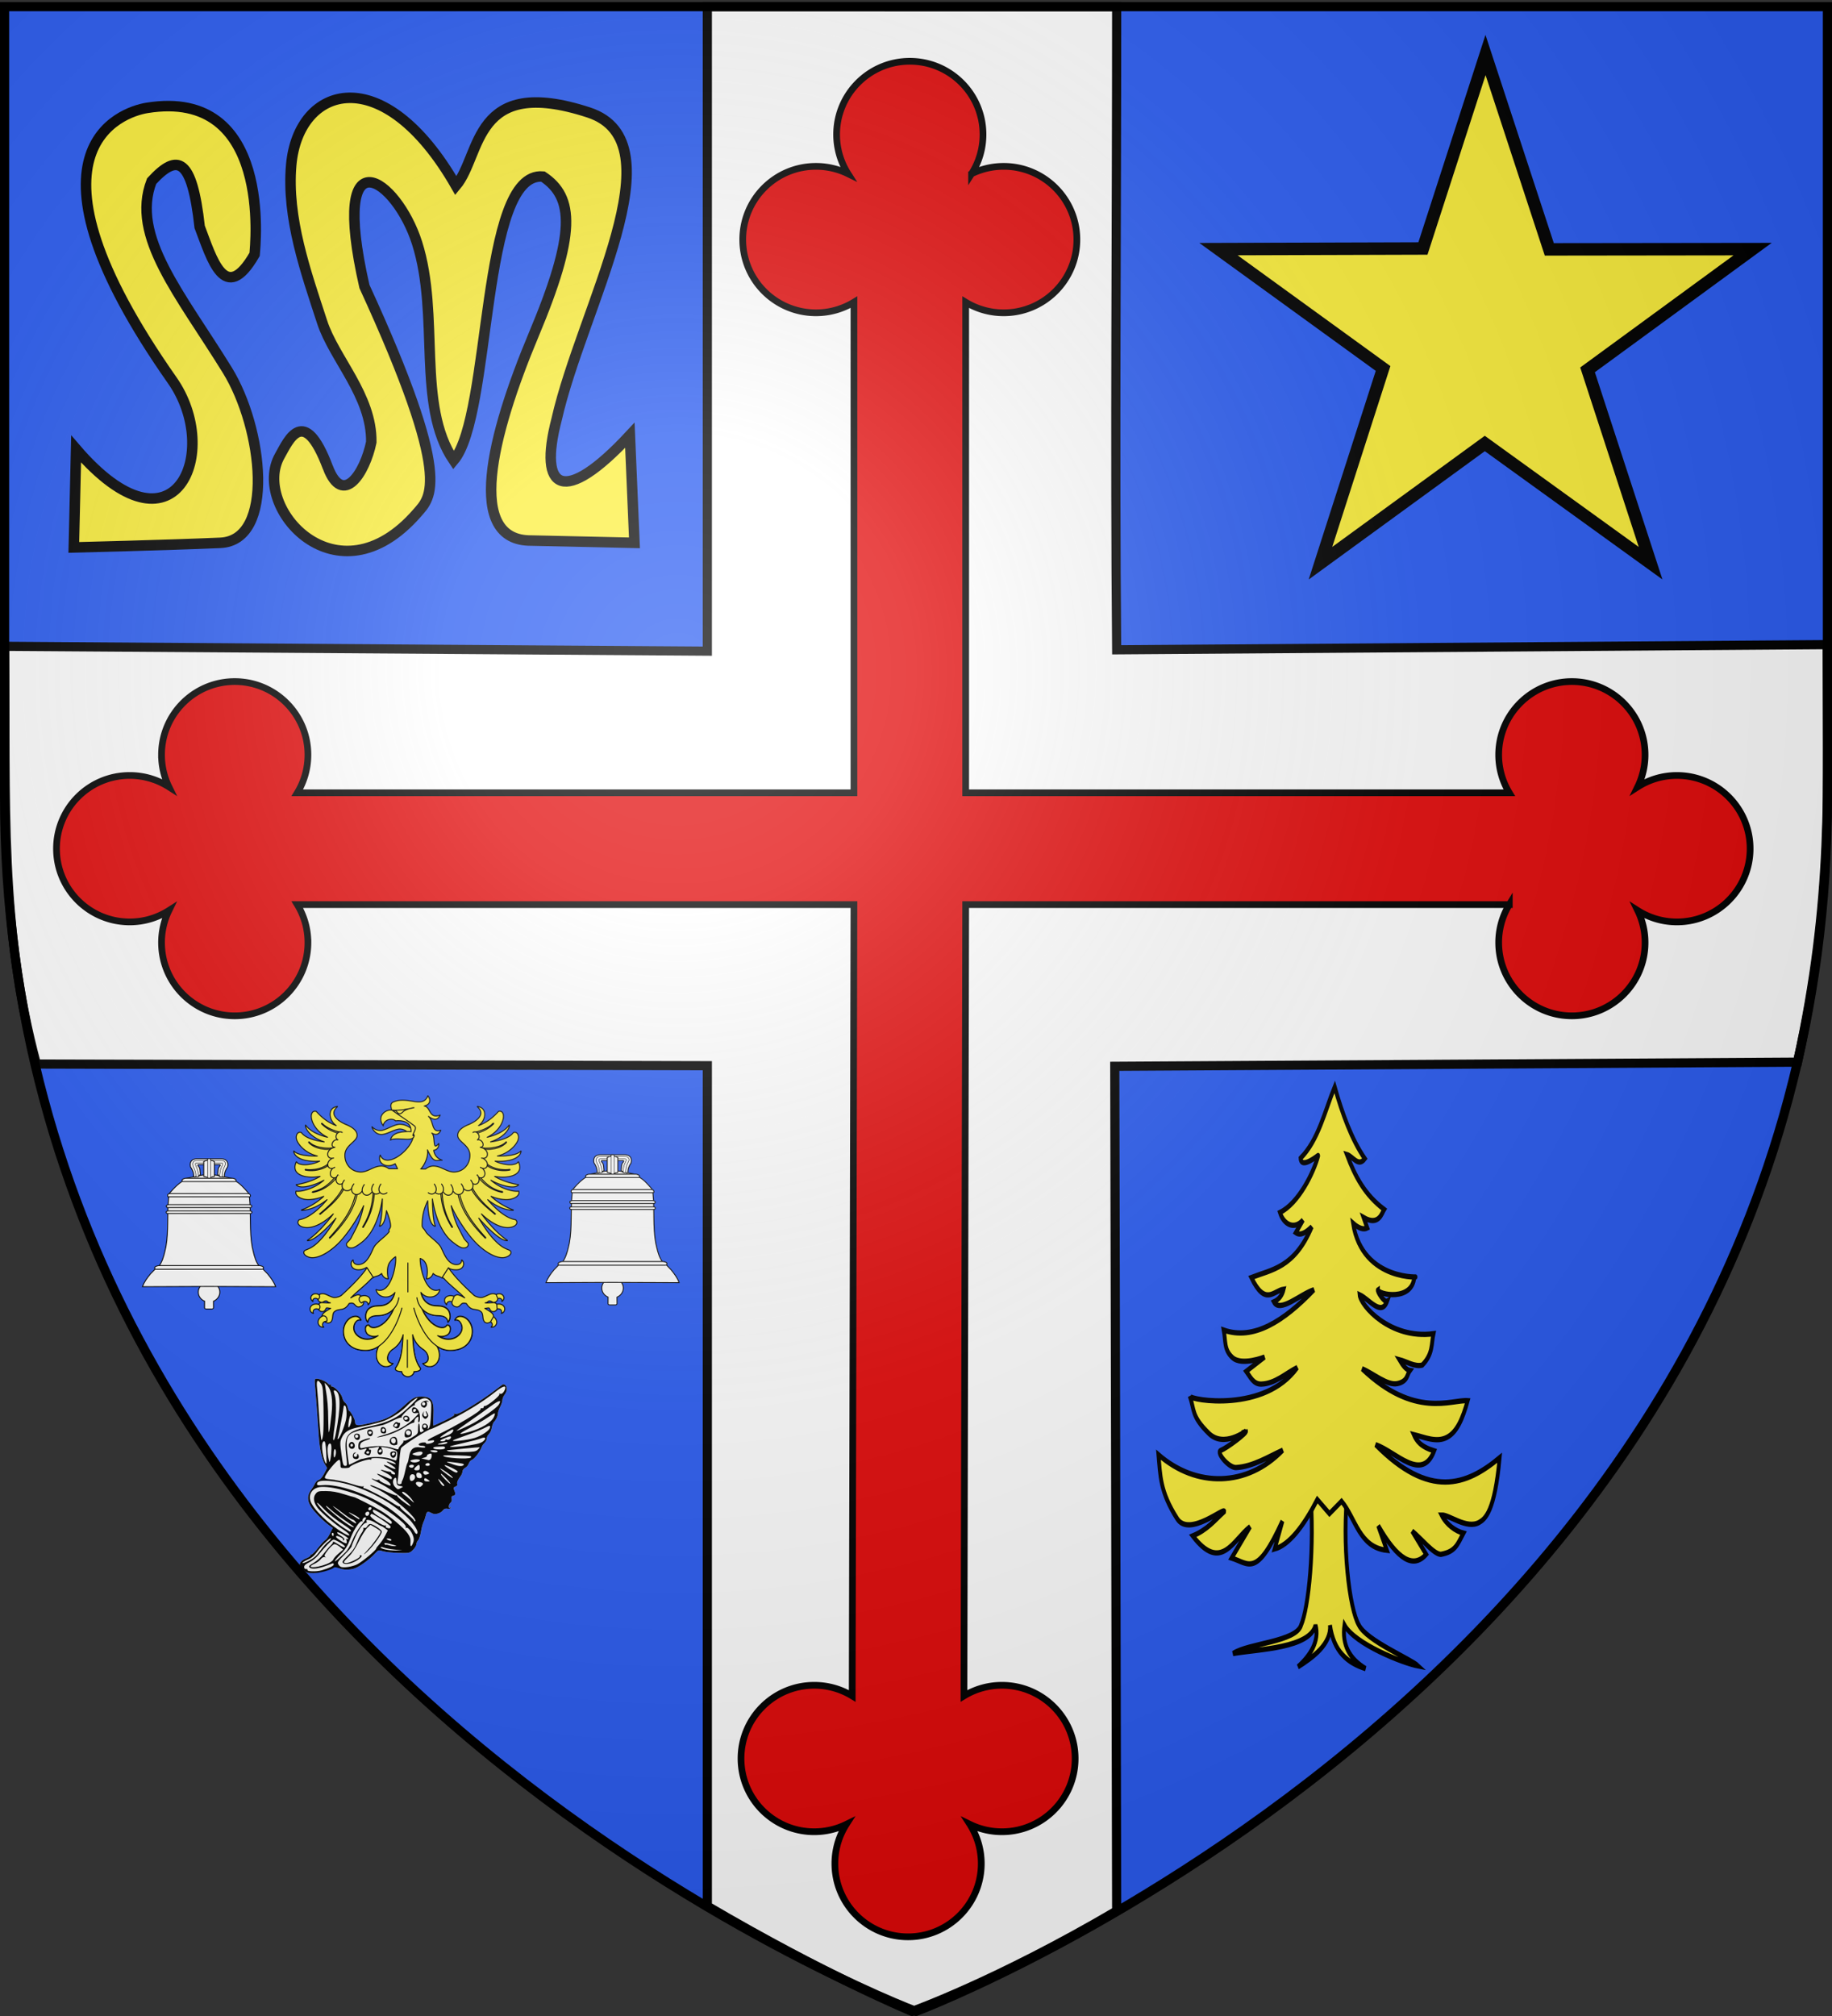 <svg xmlns="http://www.w3.org/2000/svg" xmlns:xlink="http://www.w3.org/1999/xlink" width="600" height="660" version="1.0"><rect width="100%" height="100%" fill="#333333" stroke="none"/><desc>Flag of Canton of Valais (Wallis)</desc><defs><radialGradient xlink:href="#a" id="c" cx="221.445" cy="226.331" r="300" fx="221.445" fy="226.331" gradientTransform="matrix(1.353 0 0 1.349 -77.63 -85.747)" gradientUnits="userSpaceOnUse"/><linearGradient id="a"><stop offset="0" style="stop-color:white;stop-opacity:.314"/><stop offset=".19" style="stop-color:white;stop-opacity:.251"/><stop offset=".6" style="stop-color:#6b6b6b;stop-opacity:.125"/><stop offset="1" style="stop-color:black;stop-opacity:.125"/></linearGradient></defs><g style="display:inline"><path d="M300 658.5s298.5-112.32 298.5-397.772V2.176H1.5v258.552C1.5 546.18 300 658.5 300 658.5" style="fill:#2b5df2;fill-opacity:1;fill-rule:evenodd;stroke:none"/><path d="M0 0h600v660H0z" style="fill:none;stroke:none"/></g><path d="M231.659 2.187v210.988L1.5 211.587c.528 51.687-1.726 91.669 10.42 136.753l219.739.549v275.133c38.88 22.844 67.031 34.478 67.031 34.478s28.152-10.044 67.031-32.887l-.625-276.529 223.62-1.356c11.78-53.683 9.785-89.14 9.717-136.688l-232.712 1.693c-.632-67.535 0-136.26 0-210.546z" style="fill:#fff;fill-opacity:1;fill-rule:evenodd;stroke:#000;stroke-width:3;stroke-linecap:butt;stroke-linejoin:miter;stroke-miterlimit:4;stroke-opacity:1;stroke-dasharray:none;display:inline"/><g style="display:inline" transform="matrix(3.732 0 0 3.732 -2211.789 -925.121)"><path d="m90.706 440.315.218-9.375c9.443 10.99 13.926.25 9.158-6.542-15.425-21.972-4.848-25.552-2.399-25.947 11.97-1.927 10.311 13.178 10.248 13.955-2.834 4.918-4.09.36-5.233-2.617-.734-6.599-2.102-7.053-4.579-4.36-2.033 5.257 2.76 10.788 7.22 18.018 3.395 5.505 4.592 16.203-.678 16.432-5.015.218-13.955.436-13.955.436z" style="fill:#fcef3c;fill-opacity:1;stroke:#000;stroke-width:1px;stroke-linecap:butt;stroke-linejoin:miter;stroke-opacity:1" transform="matrix(.921 0 0 .921 515.593 -109.62)"/><path d="M114.909 432.684c-2.277-5.996-3.736-2.585-4.58-1.09-2.743 4.861 5.436 14.222 13.083 5.45 1.312-1.503 3.473-3.112-5.015-21.586-3.38-14.84 3.08-10.233 5.015-4.142 2.203 6.928-.086 15.448 3.49 20.714 3.664-4.329 2.514-27.577 8.503-27.038 2.972 1.97 3.175 5.402-.872 15.045-4.048 9.644-6.54 19.695-.218 19.624l9.811.218-.436-10.248c-6.309 6.78-8.755 5.29-6.977-1.526 2.414-10.665 11.705-26.392 3.053-29.218-11.074-3.616-10.18 4.036-12.647 6.978-6.909-12.049-15.026-9.625-15.699-1.963-.443 5.047 1.408 10.222 2.944 14.936 1.141 3.505 4.748 7.019 4.687 11.447-.606 2.935-2.7 6.197-4.142 2.399z" style="fill:#fcef3c;fill-opacity:1;stroke:#000;stroke-width:1px;stroke-linecap:butt;stroke-linejoin:miter;stroke-opacity:1" transform="matrix(.921 0 0 .921 515.593 -109.62)"/><g style="fill:#e20909;fill-opacity:1;stroke:#000;stroke-opacity:1;display:inline"><path d="M1146.556 236.203c-6.18 0-11.95 1.8-16.8 4.893a31.2 31.2 0 0 0 3.166-13.743c0-17.306-14.027-31.334-31.332-31.334s-31.333 14.028-31.333 31.334a31.2 31.2 0 0 0 4.547 16.264H842.087V33.673a31.2 31.2 0 0 0 16.265 4.547c17.306 0 31.333-14.028 31.333-31.333s-14.027-31.333-31.333-31.333c-4.93 0-9.593 1.142-13.744 3.171a31.17 31.17 0 0 0 4.894-16.805c0-17.304-14.028-31.333-31.333-31.333s-31.333 14.029-31.333 31.333c0 6.186 1.8 11.948 4.893 16.804a31.2 31.2 0 0 0-13.743-3.17c-17.305 0-31.333 14.028-31.333 31.333S760.68 38.22 777.986 38.22a31.2 31.2 0 0 0 16.264-4.547v209.944H555.966a31.2 31.2 0 0 0 4.547-16.264c0-17.306-14.029-31.334-31.333-31.334-17.305 0-31.333 14.028-31.333 31.334a31.2 31.2 0 0 0 3.171 13.743 31.17 31.17 0 0 0-16.805-4.893c-17.304 0-31.333 14.027-31.333 31.333 0 17.304 14.029 31.333 31.333 31.333 6.185 0 11.948-1.8 16.804-4.894a31.2 31.2 0 0 0-3.17 13.744c0 17.304 14.028 31.333 31.333 31.333 17.304 0 31.333-14.029 31.333-31.333a31.2 31.2 0 0 0-4.547-16.265H794.25l-.74 338.622a31.2 31.2 0 0 0-16.264-4.547c-17.304 0-31.333 14.028-31.333 31.333s14.029 31.333 31.333 31.333c4.931 0 9.593-1.141 13.744-3.17a31.17 31.17 0 0 0-4.894 16.804c0 17.305 14.029 31.333 31.333 31.333 17.306 0 31.334-14.028 31.334-31.333 0-6.186-1.8-11.947-4.894-16.805a31.2 31.2 0 0 0 13.743 3.171c17.306 0 31.334-14.028 31.334-31.333s-14.028-31.333-31.334-31.333a31.2 31.2 0 0 0-16.264 4.547l.74-338.622h232.716a31.2 31.2 0 0 0-4.547 16.265c0 17.304 14.028 31.333 31.333 31.333s31.332-14.029 31.332-31.333a31.2 31.2 0 0 0-3.167-13.744 31.15 31.15 0 0 0 16.8 4.894c17.308 0 31.334-14.029 31.334-31.333 0-17.306-14.026-31.333-31.333-31.333z" style="fill:#e20909;fill-opacity:1;stroke:#000;stroke-width:2.87;stroke-miterlimit:4;stroke-opacity:1;stroke-dasharray:none" transform="matrix(.205 0 0 .205 504.773 267.494)"/></g><g style="fill:#fcef3c;fill-opacity:1;stroke:#000;stroke-width:.666;stroke-miterlimit:4;stroke-opacity:1;stroke-dasharray:none;display:inline"><g style="fill:#fcef3c;fill-opacity:1;stroke:#000;stroke-width:.666;stroke-miterlimit:4;stroke-opacity:1;stroke-dasharray:none"><g style="fill:#fcef3c;fill-opacity:1;stroke:#000;stroke-width:.666;stroke-miterlimit:4;stroke-opacity:1;stroke-dasharray:none"><g style="fill:#fcef3c;fill-opacity:1;stroke:#000;stroke-width:.666;stroke-miterlimit:4;stroke-opacity:1;stroke-dasharray:none"><g style="fill:#fcef3c;fill-opacity:1;stroke:#000;stroke-width:.666;stroke-miterlimit:4;stroke-opacity:1;stroke-dasharray:none"><path d="M89.875 8.813C86.21 17.932 76.033 8.393 66 13.28c-2.095 1.739-.504 4.02-.469 6.219 3.507 2.092 6.378 4.71 9.902 6.77 3.802 2.923 4.369 5.127 3.317 8.23l1.281-.75C81.8 43.03 62.043 59.48 57.72 48.813c-2.334 5.479 4.319 9.415 10.062 5.843l1.594 3.407-5.844-.032a8 8 0 0 0-1.656-1c-.967-.437-2.146-.812-3.312-.812-2.676 0-4.951 1.027-7.157 2.031-2.205 1.004-4.337 2-6.718 2-6.416 0-10.844-5.127-10.844-11.219 0-3.543 2.038-5.79 4.093-7.718 1.028-.965 2.06-1.865 2.844-2.782.785-.917 1.313-1.877 1.313-3 0-1.716-.866-3.13-2.219-4.312s-3.183-2.149-5.156-2.969c-2.72-1.13-5.694-2.885-7.219-4.969-.763-1.042-1.174-2.141-1.031-3.312.142-1.171.836-2.429 2.312-3.719a.2.2 0 0 0 .032-.031.15.15 0 0 0 .03-.063v-.031a.15.15 0 0 0-.03-.062.2.2 0 0 0-.032-.032.2.2 0 0 0-.031-.031h-.093c-.027.004-.037.027-.063.031-1.934.303-3.26 1.203-4 2.438-.75 1.25-.895 2.794-.594 4.375.437 2.297 1.873 4.617 4 6.093-6.064-2.245-9.93-5.755-13.469-9.562a.15.15 0 0 0-.062-.031h-.031c-.803-.187-1.472-.101-2 .25-.529.35-.904.95-1.094 1.687-.381 1.475-.08 3.577.937 5.844 1.522 3.394 4.677 7.172 9.844 9.688-6.33-1.483-11.977-4.327-14.656-8.094a.2.2 0 0 0-.032-.032.2.2 0 0 0-.03-.03H7.25a.15.15 0 0 0-.031.062.2.2 0 0 0-.032.031v.031c0 .023.032.07.032.094.003 1.239.933 3.461 3.437 5.813 1.985 1.864 4.97 3.773 9.219 5.25-2.396-.336-4.731-.778-6.844-1.376-3.804-1.076-6.924-2.66-8.531-4.906a.2.2 0 0 0-.031-.031h-.032v-.031c-.686-.226-1.282-.19-1.78.031-.5.222-.89.65-1.157 1.156-.534 1.013-.621 2.406-.219 3.657.857 2.661 3.522 5.86 7.282 8.218a21.7 21.7 0 0 0 6.687 2.782 53 53 0 0 1-5.906-.126c-4.103-.333-8.02-1.27-9.813-3.124a.2.2 0 0 0-.031-.032h-.156a.2.2 0 0 0-.031.032.15.15 0 0 0-.032.062v.063c.005.032.026.06.031.093.42 2.51 2.73 4.505 6.5 5.625 2.878.856 6.606 1.218 11.032.907-2.546 1.208-5.156 1.946-7.5 2.25-1.991.257-3.776.215-5.188-.094-1.411-.31-2.437-.872-2.875-1.625a.2.2 0 0 0-.031-.032.2.2 0 0 0-.031-.03.15.15 0 0 0-.063-.032.15.15 0 0 0-.062.031h-.032a.2.2 0 0 0-.03.032v.03c-1.264 2.738-1.108 4.938.03 6.563s3.224 2.665 5.782 3.219c3.012.652 6.693.608 10.281-.031-5.993 3.632-13.17 5.163-16 5.562h-.031a.2.2 0 0 0-.032.031.2.2 0 0 0-.03.032.2.2 0 0 0-.032.031v.094a.2.2 0 0 0 .031.031.2.2 0 0 0 .032.031C2.099 70.061 3.867 70.4 6 70.281s4.615-.717 7.094-1.562c2.3-.785 4.589-1.808 6.562-2.906-2.7 2.39-5.653 4.102-8.437 5.28C6.799 72.966 2.784 73.477 1 73.188H.938a.15.15 0 0 0-.063.032.2.2 0 0 0-.031.031v.031c-.236.782-.13 1.532.25 2.219.379.687 1.024 1.303 1.844 1.813 1.638 1.018 4.013 1.648 6.53 1.593 3.167-.069 6.772-.863 10.095-2.25-4.7 4.503-10.855 7.758-14.938 9.156a.2.2 0 0 0-.031.032.2.2 0 0 0-.032.031v.031a.2.2 0 0 0-.03.031V86a.15.15 0 0 0 .03.063.2.2 0 0 0 .032.03q.015.003.031 0a.2.2 0 0 0 .031.032h.062c6.284-.175 12.35-3.464 17.095-7.187-1.162 1.371-2.389 2.753-3.688 4.062-4.764 4.798-10.291 8.794-15.094 9.438a.15.15 0 0 0-.062.03v.032c-.564.551-.848 1.168-.844 1.781s.278 1.205.781 1.719c1.007 1.028 2.903 1.75 5.406 1.75 6.016 0 12.357-4.135 17.72-9.187-4.854 6.484-11.145 13.6-17.438 17.78a.2.2 0 0 0-.031.032.15.15 0 0 0-.032.062v.062a.2.2 0 0 0 .031.032v.031a.2.2 0 0 0 .032.031.15.15 0 0 0 .062.032h.031c.028 0 .066-.032.094-.032 1.576.029 3.616-.965 5.969-2.656 2.395-1.721 5.101-4.143 7.844-6.906a136 136 0 0 0 5.25-5.625c-4.606 7.784-9.067 13.972-14.219 18.094-2.275 1.82-4.117 2.567-5.406 3.093-.645.264-1.134.455-1.5.75a1.54 1.54 0 0 0-.594 1.25c0 .91.721 1.758 1.781 2.407 1.06.648 2.475 1.093 3.969 1.093 4.893 0 10.869-3.548 16.063-8.25 4.09-3.702 8.79-9.792 12.718-16.062C42.965 90.097 45.01 86.364 46.5 83c-1.087 5.318-2.91 10.752-4.437 13.906-1.025 2.117-3.144 6.166-4.063 7.938-.359.691-1.105 1.502-1.781 2.219-.339.358-.67.671-.907.968-.236.297-.406.554-.406.813 0 .697.22 1.4.782 1.906.561.506 1.448.81 2.75.75.75 0 1.74-.386 2.968-1.094 1.228-.707 2.674-1.762 4.375-3.125 5.135-4.11 10.916-13.016 13.344-28.844-.001 2.794-.113 6.01-.344 9-.302 3.924-.827 7.482-1.562 9.22v.093a.15.15 0 0 0 .031.063.2.2 0 0 0 .031.03q.015.003.032 0a.2.2 0 0 0 .03.032h.063c1.268-.348 2.212-1.568 2.907-3.219s1.158-3.77 1.468-6.031c.059-.425.078-.85.125-1.281 1.472 3.812 2.813 7.443 2.813 10.406 0 .772-.462 1.637-1.219 2.563l.281 1.124c-.168.263-.37.508-.593.782-.758.925-1.797 1.9-2.938 2.906-2.281 2.01-4.953 4.131-6.406 6.219-.457.656-.94 1.744-1.532 3.031s-1.277 2.764-2.124 4.156c-1.696 2.785-3.986 5.219-7.313 5.219-1.126 0-1.993-.314-2.562-.844-.57-.53-.862-1.278-.813-2.125v-.062a.2.2 0 0 0-.031-.031.2.2 0 0 0-.032-.032.15.15 0 0 0-.062-.03h-.063a.2.2 0 0 0-.03.03h-.032c-1.124.954-1.474 2.591-.906 4 .567 1.41 2.076 2.594 4.656 2.594 2.09 0 3.895-.682 5.438-1.594l4.312 6.688c.59-.196 1.315-.402 2.063-.625 1.42-.424 2.91-.975 3.812-2.031.17.437.36.86.594 1.25.756 1.262 1.914 2.212 3.75 2.468h.062a.15.15 0 0 0 .063-.03.2.2 0 0 0 .031-.032v-.124c-.842-4.006-.646-7.224.25-9.563.687-1.794 2.902-4.104 4.719-5.25.142 1.314.075 3.174-.219 5.343-.372 2.748-1.077 5.902-2.156 8.75-1.08 2.85-2.513 5.397-4.281 6.97-1.77 1.571-3.874 2.168-6.344 1.155H55a.2.2 0 0 0-.031.032h-.032v.03a.2.2 0 0 0-.03.032v.094c.778 3.185 3.624 4.812 6.5 4.812 2.39 0 4.35-1.014 5.874-2.625.05-.053.107-.102.156-.156-.344 1.51-1.025 3.33-2.28 4.906-1.636 2.055-4.25 3.688-8.438 3.688-2.95 0-5.795.615-7.469 2.75-.712.907-1.266 2.333-1.375 3.875-.11 1.542.236 3.23 1.375 4.562a.15.15 0 0 0 .063.031h.093a.15.15 0 0 0 .063-.03.15.15 0 0 0 .031-.063v-.031c.076-1.28.598-2.365 1.656-3.126s2.675-1.187 5-1.187c4.023 0 7.681-1.494 10.313-4.094-.965 2.35-2.52 4.886-4.375 7.031-1.994 2.306-4.528 3.985-6.782 4.657-1.126.336-2.179.392-3.062.187-.883-.204-1.591-.673-2.062-1.5a.2.2 0 0 0-.032-.031.2.2 0 0 0-.031-.031h-.063c-.76-.091-1.352.143-1.75.594s-.61 1.084-.656 1.78c-.09 1.394.446 3.033 1.532 3.97.921.794 2.241 1.256 3.562 1.406 1.039.118 1.985-.118 2.875-.375-7.634 5.02-15.687.116-15.687-5.406 0-1.257.462-2.793 1.28-3.875.82-1.083 1.952-1.718 3.376-1.282a.2.2 0 0 0 .031.032h.031a.2.2 0 0 0 .032-.032h.03a.2.2 0 0 0 .032-.03.2.2 0 0 0 .031-.032v-.124c-.017-.042-.075-.054-.093-.095-.619-1.363-1.8-2.468-3.5-2.468-2.315 0-4.429 1.262-5.938 3.156-1.51 1.893-2.437 4.44-2.437 7.031 0 3.195 1.113 6.443 3.562 8.906s6.25 4.125 11.563 4.125c3.212 0 6.106-1.069 8.718-2.78-5.046 10.178 3.861 17.326 9.657 11.53-5.493-.555-4.195-6.965-.22-9.593 3.935-2.602 6.064-6.062 7.094-9.907-.434 8.475-.861 16.418-4.906 22.188-1.212 1.73 1.107 2.687 4 2.687.058 1.83 2.116 3.47 4.125 3.47s4.068-1.64 4.125-3.47c2.894 0 5.212-.958 4-2.687-4.044-5.77-4.471-13.713-4.906-22.188 1.03 3.845 3.16 7.305 7.094 9.907 3.976 2.628 5.274 9.038-.219 9.593 5.795 5.796 14.703-1.352 9.656-11.53 2.615 1.716 5.533 2.78 8.75 2.78 5.312 0 9.114-1.66 11.563-4.125 2.448-2.463 3.531-5.71 3.531-8.906 0-2.59-.928-5.138-2.437-7.031-1.51-1.894-3.592-3.156-5.907-3.156-1.7 0-2.881 1.105-3.5 2.468-.018.041-.076.053-.093.094a.2.2 0 0 0-.032.031v.062q.014.019.032.032v.031q.014.019.03.031h.032a.15.15 0 0 0 .062.032.2.2 0 0 0 .032-.032c1.424-.436 2.587.2 3.406 1.282.818 1.082 1.281 2.618 1.281 3.875 0 5.523-8.083 10.431-15.719 5.406.896.264 1.857.494 2.907.375 1.32-.15 2.61-.612 3.53-1.406 1.087-.937 1.622-2.576 1.532-3.97-.045-.696-.227-1.33-.625-1.78-.398-.451-1.02-.685-1.781-.594h-.031a.2.2 0 0 0-.031.031.2.2 0 0 0-.032.031c-.47.827-1.18 1.296-2.062 1.5-.883.205-1.936.149-3.063-.187-2.253-.672-4.787-2.35-6.781-4.656-1.855-2.146-3.41-4.682-4.375-7.032 2.631 2.6 6.29 4.094 10.313 4.094 2.325 0 3.941.427 5 1.188 1.058.76 1.58 1.844 1.656 3.124v.062q.014.019.031.032.014.019.031.031h.125a.2.2 0 0 0 .031-.03h.031c1.14-1.333 1.484-3.022 1.375-4.563-.109-1.542-.663-2.968-1.375-3.875-1.674-2.135-4.52-2.75-7.468-2.75-4.188 0-6.802-1.633-8.438-3.688-1.255-1.577-1.937-3.396-2.281-4.906.049.054.106.103.156.156 1.524 1.61 3.484 2.625 5.875 2.625 2.876 0 5.722-1.627 6.5-4.812v-.094a.2.2 0 0 0-.031-.031.2.2 0 0 0-.031-.031.2.2 0 0 0-.032-.032h-.125c-2.47 1.013-4.543.416-6.312-1.156s-3.202-4.12-4.281-6.969c-1.08-2.848-1.785-6.002-2.157-8.75-.214-1.583-.301-2.986-.28-4.156 1.753.552 3.202 1.899 4.03 4.063.896 2.339 1.093 5.557.25 9.562v.125a.2.2 0 0 0 .032.031.15.15 0 0 0 .062.031h.063c1.835-.256 2.993-1.206 3.75-2.468.234-.39.424-.813.593-1.25.902 1.056 2.393 1.607 3.813 2.03.747.224 1.689.861 2.278 1.057l4.312-6.687c1.543.91 3.132 1.162 5.222 1.162 2.58 0 4.089-1.184 4.657-2.594s.217-3.046-.907-4h-.03a.2.2 0 0 0-.032-.03h-.062a.15.15 0 0 0-.063.03.2.2 0 0 0-.031.032.2.2 0 0 0-.031.03v.063c.049.847-.243 1.596-.813 2.125-.57.53-1.436.844-2.562.844-3.327 0-5.617-2.434-7.313-5.219-.847-1.392-1.533-2.869-2.125-4.156s-1.074-2.375-1.531-3.031c-1.454-2.088-4.125-4.209-6.406-6.22-1.141-1.004-2.18-1.98-2.938-2.905l-1.375-2.125C86.575 98.144 86 97.256 86 96.5c0-6.341.996-10.909 3.781-16.812.046 2.482.164 5.262.531 7.937.31 2.26.775 4.38 1.47 6.031.694 1.65 1.638 2.87 2.906 3.219h.062a.2.2 0 0 0 .031-.031h.031a.2.2 0 0 0 .032-.031.15.15 0 0 0 .031-.063v-.094c-.735-1.737-1.26-5.295-1.562-9.219-.23-2.99-.343-6.206-.344-9 2.428 15.828 8.21 24.734 13.344 28.844 1.701 1.363 3.146 2.418 4.374 3.125 1.229.708 2.219 1.094 2.97 1.094 1.3.06 2.188-.244 2.75-.75.56-.506.78-1.209.78-1.906 0-.259-.17-.516-.406-.813s-.568-.61-.906-.969c-.677-.716-1.423-1.527-1.781-2.218-.919-1.772-3.038-5.82-4.063-7.938-1.527-3.154-3.35-8.588-4.437-13.906 1.49 3.364 3.535 7.097 5.844 10.781 3.927 6.27 8.629 12.36 12.718 16.063 5.194 4.702 11.17 8.25 16.063 8.25 1.493 0 2.908-.445 3.969-1.094s1.78-1.497 1.78-2.406c0-.545-.227-.955-.593-1.25s-.855-.487-1.5-.75c-1.29-.527-3.131-1.274-5.406-3.094-5.152-4.122-9.613-10.31-14.219-18.094a136 136 0 0 0 5.25 5.625c2.743 2.763 5.449 5.185 7.844 6.906 2.353 1.692 4.392 2.685 5.969 2.657.028 0 .065.032.093.031h.031a.15.15 0 0 0 .063-.031.2.2 0 0 0 .031-.031v-.032a.2.2 0 0 0 .031-.03v-.063a.15.15 0 0 0-.03-.063.2.2 0 0 0-.032-.03c-6.293-4.182-12.584-11.298-17.438-17.782 5.363 5.052 11.704 9.187 17.72 9.187 2.503 0 4.4-.722 5.405-1.75.504-.514.777-1.105.782-1.718.004-.614-.28-1.23-.844-1.782v-.03a.15.15 0 0 0-.063-.032c-4.802-.643-10.33-4.64-15.093-9.438-1.3-1.308-2.526-2.69-3.688-4.062 4.745 3.723 10.81 7.012 17.094 7.187h.062a.2.2 0 0 0 .032-.03h.03a.2.2 0 0 0 .032-.032.15.15 0 0 0 .031-.063v-.062a.2.2 0 0 0-.031-.031v-.032a.2.2 0 0 0-.031-.03.2.2 0 0 0-.031-.032c-4.083-1.399-10.238-4.653-14.938-9.156 3.322 1.387 6.928 2.18 10.094 2.25 2.517.054 4.892-.575 6.531-1.594.82-.51 1.465-1.126 1.844-1.813.379-.686.486-1.436.25-2.218v-.032a.2.2 0 0 0-.031-.03.15.15 0 0 0-.063-.032h-.062c-1.784.289-5.8-.223-10.22-2.094-2.783-1.179-5.736-2.892-8.437-5.281A41 41 0 0 0 139 68.719c2.479.846 4.96 1.444 7.094 1.563 2.133.118 3.901-.221 4.937-1.25a.2.2 0 0 0 .031-.032.2.2 0 0 0 .032-.03v-.095a.2.2 0 0 0-.032-.03.2.2 0 0 0-.03-.032.2.2 0 0 0-.032-.031h-.031c-2.83-.4-10.007-1.93-16-5.563 3.587.64 7.269.683 10.281.031 2.557-.553 4.643-1.593 5.781-3.218 1.139-1.626 1.295-3.826.031-6.563v-.031a.2.2 0 0 0-.03-.031H151a.15.15 0 0 0-.062-.032.15.15 0 0 0-.063.032.2.2 0 0 0-.031.03.2.2 0 0 0-.031.032c-.438.754-1.464 1.316-2.875 1.625s-3.197.352-5.188.094c-2.344-.304-4.955-1.041-7.5-2.25 4.426.312 8.154-.051 11.031-.906 3.77-1.121 6.08-3.115 6.5-5.625.005-.033.027-.061.032-.094v-.063a.15.15 0 0 0-.032-.062.2.2 0 0 0-.03-.031h-.156a.2.2 0 0 0-.032.03c-1.793 1.854-5.71 2.792-9.813 3.126a53 53 0 0 1-5.906.125 21.7 21.7 0 0 0 6.688-2.781c3.759-2.358 6.424-5.558 7.281-8.22.402-1.25.315-2.643-.219-3.655-.267-.507-.657-.935-1.156-1.157s-1.095-.257-1.781-.03v.03h-.031a.2.2 0 0 0-.032.032c-1.607 2.246-4.727 3.83-8.53 4.906-2.113.597-4.449 1.04-6.845 1.375 4.249-1.476 7.234-3.386 9.22-5.25 2.503-2.352 3.433-4.574 3.437-5.813 0-.023.031-.07.03-.093v-.032a.2.2 0 0 0-.03-.03.15.15 0 0 0-.032-.063h-.156a.2.2 0 0 0-.03.03.2.2 0 0 0-.032.032c-2.68 3.767-8.327 6.612-14.656 8.094 5.167-2.516 8.321-6.293 9.843-9.688 1.017-2.266 1.32-4.369.938-5.843-.19-.738-.565-1.337-1.094-1.688-.528-.351-1.197-.437-2-.25h-.031a.15.15 0 0 0-.062.031c-3.539 3.807-7.405 7.317-13.47 9.563 2.127-1.477 3.564-3.797 4-6.094.301-1.58.157-3.124-.593-4.375-.74-1.235-2.066-2.134-4-2.437-.026-.005-.036-.028-.062-.032h-.094a.2.2 0 0 0-.031.032.2.2 0 0 0-.031.03.15.15 0 0 0-.032.063v.032a.15.15 0 0 0 .032.062q.014.018.03.031c1.477 1.29 2.17 2.548 2.313 3.72.143 1.17-.268 2.27-1.031 3.312-1.525 2.083-4.5 3.838-7.219 4.968-1.973.82-3.803 1.786-5.156 2.97-1.355 1.182-2.22 2.595-2.22 4.311 0 1.123.527 2.083 1.312 3s1.817 1.817 2.844 2.782c2.056 1.928 4.094 4.175 4.094 7.718 0 6.092-4.428 11.219-10.844 11.219-2.381 0-4.513-.996-6.719-2-2.205-1.004-4.48-2.031-7.156-2.031-1.166 0-2.346.375-3.312.812-.898.407-1.559.875-1.907 1.188l-3.28-.032a4 4 0 0 0 .624-.593c2.994-3.712 4.574-8.94 3.938-12.282 4.35 9.52 5.651 6.684 9.906 7-2.995-1.141-5.003-2.875-5.687-6.687 2.31-.235 3.718-2.371 3.374-4.625-4.557 5.905-1.93-4.98-4.656-7.031 2.312 1.413 4.675 1.442 6.094-1.907-6.472 2.325-4.632-6.258-8.344-9.312 3.785 2.754 6.281 2.626 7.906-.906-7.707 2.9-6.205-5.412-10.75-6.125 4.86-1.222 4.088-4.85 2.438-6.906" style="fill:#fcef3c;fill-opacity:1;fill-rule:nonzero;stroke:#000;stroke-width:.666;stroke-linecap:round;stroke-linejoin:round;stroke-miterlimit:4;stroke-opacity:1;stroke-dasharray:none;stroke-dashoffset:0" transform="translate(618.52 342.867)scale(.13)"/><path d="M51.013 124.828c-3.303 5.207-9.955 11.947-17.406 18.782-1.301.84-3.202 1.36-4.625 1.343-1.138-.012-2.518-.66-3.906-1.312-1.389-.653-2.785-1.313-4.032-1.313-.834 0-1.637.24-2.25.657l-1.093 2.718c.257 1.535 1.406 2.5 2.78 2.5.512 0 .973-.282 1.438-.53.466-.25.933-.47 1.438-.47.309 0 .623.202.969.47.346.266.693.594 1.156.718.233.062.503.104.781.125-.102.021-.213.046-.312.062-1.13.184-3.38-.187-5.407-.187-.904 0-1.645.46-2.125 1.094l-.25 3.187c.112.242.236.476.407.688a2.9 2.9 0 0 0 2.28 1.093c.578 0 1.011-.184 1.345-.437.333-.253.567-.586.75-.906.182-.321.325-.626.468-.844s.262-.313.438-.313c.57 0 1.03.1 1.531.188.34.06.687.096 1.094.094-.38.226-.75.463-1.125.687-1.102.656-2.166 1.303-3 1.969-.834.665-1.453 1.366-1.656 2.125-.074.272-.08.538-.063.812l1.969 3.438c.505.49 1.288.842 2.094.875s1.634-.247 2.187-1c.686-.934.813-2.277.969-3.531s.363-2.403 1.156-3.063c.849-.706 1.63-1.022 2.469-1.219.84-.196 1.74-.267 2.781-.5 1.781-.397 3.366-1.59 4.625-3.781.867-.327 2.15-.514 3 0 .444.268.889.813 1.406 1.313.518.499 1.145.968 1.938.968.787 0 1.66-.295 2.344-.812s1.156-1.275 1.156-2.219c0-.147-.022-.291-.031-.437l-1.5-3.72c-.593-.602-1.35-1-2.22-1-.76 0-1.854.435-2.968.97-.72.345-1.312.718-1.937 1.093 3.798-4.033 9.912-8.531 14-13.062.206-.229.66-.43 1.25-.625z" style="fill:#fcef3c;fill-opacity:1;fill-rule:nonzero;stroke:#000;stroke-width:.666;stroke-linecap:round;stroke-linejoin:round;stroke-miterlimit:4;stroke-opacity:1;stroke-dasharray:none;stroke-dashoffset:0" transform="translate(618.231 342.867)scale(.13)"/></g><path d="M16.185 142.369c-2.566.104-4.529 3.027-1.719 5.25-.403-1.727 1.498-2.948 3.532-1.438.83-.348 1.403-1.944.812-2.843-.833-.722-1.77-1.004-2.625-.969m124.156 0c-.855-.035-1.79.247-2.625.969-.59.9-.017 2.495.813 2.843 2.033-1.51 3.934-.29 3.531 1.438 2.81-2.223.847-5.146-1.719-5.25m-91.656 1.344a5.8 5.8 0 0 0-2.25.625c-1.34 1.27-.785 3.666 1 4.312 1.578-2.027 4.422-1.029 4.313 1.25 2.022-2.137 1.651-4.159.343-5.25-.86-.717-2.115-1.031-3.406-.937m58.375 0c-1.015.058-1.968.363-2.656.937-1.308 1.091-1.647 3.113.375 5.25-.109-2.279 2.735-3.277 4.312-1.25 1.785-.646 2.34-3.041 1-4.312-.931-.487-2.016-.684-3.03-.625m-90.375 5.625c-.202-.004-.402.016-.594.03-1.276.102-2.304.662-2.968 1.563-1.01 1.371-.755 4.157 1.718 4.75-.898-1.937.892-3.967 3.657-2.687.892-.615 1.041-2.398.125-3.313-.68-.21-1.33-.33-1.938-.343m122.938.03a7.2 7.2 0 0 0-1.719.313c-.916.915-.767 2.698.125 3.313 2.765-1.28 4.524.75 3.625 2.687 2.473-.593 2.76-3.379 1.75-4.75-.797-1.082-2.143-1.66-3.781-1.562m-118.219 7.907c-1.988.683-3.324 2.399-3.438 4.188-.107 1.699 1.308 3.81 3.813 3.5-1.73-1.488-.494-4.218 2.062-3.97.76-1.739-.593-3.816-2.437-3.718m113.719 0c-1.844-.098-3.197 1.979-2.438 3.719 2.557-.25 3.792 2.48 2.063 3.969 2.504.31 3.92-1.801 3.812-3.5-.113-1.79-1.45-3.505-3.437-4.188" style="fill:#fcef3c;fill-opacity:1;fill-rule:nonzero;stroke:#000;stroke-width:.666;stroke-linecap:round;stroke-linejoin:round;stroke-miterlimit:4;stroke-opacity:1;stroke-dasharray:none;stroke-dashoffset:0" transform="translate(618.233 342.867)scale(.13)"/></g><g style="fill:#fcef3c;fill-opacity:1;stroke:#000;stroke-width:.666;stroke-miterlimit:4;stroke-opacity:1;stroke-dasharray:none"><path d="M84.492 132.884v19.5M72.932 179.625a107 107 0 0 0-3.69 3.54c-13.061 13.061-1.741 24.492 5.156 17.594-5.492-.556-4.194-6.965-.219-9.594 3.935-2.601 6.064-6.061 7.094-9.906-.435 8.475-.862 16.418-4.906 22.188-1.212 1.729 1.106 2.687 4 2.687.057 1.83 2.116 3.469 4.125 3.469s4.067-1.64 4.125-3.469c2.893 0 5.212-.958 4-2.687-4.045-5.77-4.472-13.713-4.906-22.188 1.03 3.845 3.159 7.305 7.093 9.906 3.976 2.63 5.274 9.038-.218 9.594 6.897 6.898 18.217-4.533 5.156-17.594a105 105 0 0 0-3.886-3.716" style="fill:#fcef3c;fill-opacity:1;fill-rule:nonzero;stroke:#000;stroke-width:.666;stroke-linecap:round;stroke-linejoin:round;stroke-miterlimit:4;stroke-opacity:1;stroke-dasharray:none;stroke-dashoffset:0" transform="translate(617.466 341.41)scale(.13)"/><path d="M75.684 160.875c-.343 3.06-2.527 7.326-5.405 10.655-4.022 4.652-10.187 6.78-12.152 3.335-2.883-.346-2.827 4.317-.752 6.107 1.78 1.534 5.11 1.797 7.05.915-7.887 5.778-16.56.639-16.56-5.183 0-2.586 1.884-6.205 4.856-5.295-.582-1.38-1.777-2.458-3.465-2.458-4.52 0-8.21 4.91-8.21 10.017 0 6.32 4.391 12.893 14.953 12.893 13.503 0 21.795-18.49 24.478-28.59M93.3 160.875c.343 3.06 2.526 7.326 5.404 10.655 4.023 4.652 10.188 6.78 12.152 3.335 2.884-.346 2.828 4.317.753 6.107-1.78 1.534-5.11 1.797-7.05.915 7.886 5.778 16.56.639 16.56-5.183 0-2.586-1.885-6.205-4.856-5.295.581-1.38 1.777-2.458 3.465-2.458 4.52 0 8.21 4.91 8.21 10.017 0 6.32-4.392 12.893-14.953 12.893-13.503 0-21.795-18.49-24.479-28.59" style="fill:#fcef3c;fill-opacity:1;fill-rule:nonzero;stroke:#000;stroke-width:.666;stroke-linecap:round;stroke-linejoin:round;stroke-miterlimit:4;stroke-opacity:1;stroke-dasharray:none;stroke-dashoffset:0" transform="translate(617.466 341.41)scale(.13)"/><path d="M75.736 152.731c-.696 3.496-3.17 9.147-10.948 9.147-2.928 0-5.719.623-7.351 2.703-1.376 1.754-2.225 5.628-.007 8.221.157-2.63 2.11-4.458 6.8-4.458 7.144 0 13.086-4.672 14.157-12.04M93.239 152.683c.682 3.493 3.143 9.195 10.957 9.195 2.928 0 5.718.623 7.35 2.703 1.377 1.754 2.225 5.628.008 8.221-.157-2.63-2.11-4.458-6.8-4.458-7.144 0-13.086-4.672-14.157-12.04" style="fill:#fcef3c;fill-opacity:1;fill-rule:nonzero;stroke:#000;stroke-width:.666;stroke-linecap:round;stroke-linejoin:round;stroke-miterlimit:4;stroke-opacity:1;stroke-dasharray:none;stroke-dashoffset:0" transform="translate(617.466 341.41)scale(.13)"/></g></g><path d="M76.047 192.116v-18.504" style="fill:#fcef3c;fill-opacity:1;stroke:#000;stroke-width:.666;stroke-linecap:round;stroke-linejoin:round;stroke-miterlimit:4;stroke-opacity:1;stroke-dasharray:none;stroke-dashoffset:0" transform="translate(618.52 342.867)scale(.13)"/></g><path d="M104.875 116.366c3.302 5.206 9.955 11.946 17.406 18.781 1.301.84 3.202 1.36 4.625 1.344 1.138-.013 2.518-.66 3.906-1.313s2.785-1.312 4.031-1.312c.835 0 1.638.24 2.25.656l1.094 2.719c-.257 1.534-1.406 2.5-2.781 2.5-.511 0-.972-.282-1.438-.531s-.932-.47-1.437-.47c-.309 0-.623.203-.969.47s-.694.594-1.156.718a4.4 4.4 0 0 1-.781.125c.102.022.213.047.312.063 1.13.184 3.38-.188 5.406-.188.905 0 1.646.46 2.125 1.094l.25 3.188a3.2 3.2 0 0 1-.406.687 2.9 2.9 0 0 1-2.281 1.094c-.577 0-1.01-.185-1.344-.438-.333-.253-.568-.585-.75-.906-.182-.32-.325-.626-.469-.844s-.261-.312-.437-.312c-.57 0-1.03.1-1.531.187a6 6 0 0 1-1.094.094c.38.227.75.464 1.125.688 1.102.656 2.166 1.303 3 1.968.834.666 1.453 1.367 1.656 2.125.073.273.08.539.063.813l-1.97 3.437c-.504.49-1.288.842-2.093.875s-1.634-.247-2.187-1c-.687-.934-.813-2.277-.97-3.531-.155-1.254-.362-2.402-1.155-3.062-.849-.707-1.63-1.023-2.47-1.22-.839-.196-1.74-.267-2.78-.5-1.781-.397-3.366-1.589-4.625-3.78-.867-.327-2.15-.515-3 0-.444.268-.889.813-1.407 1.312-.517.5-1.144.969-1.937.969-.787 0-1.66-.295-2.344-.813-.684-.517-1.156-1.275-1.156-2.218 0-.147.022-.292.031-.438l1.5-3.719c.593-.602 1.349-1 2.219-1 .761 0 1.855.435 2.969.969.72.345 1.312.719 1.937 1.094-3.798-4.034-9.912-8.532-14-13.063-.206-.228-.66-.43-1.25-.625z" style="fill:#fcef3c;fill-opacity:1;fill-rule:nonzero;stroke:#000;stroke-width:.666;stroke-linecap:round;stroke-linejoin:round;stroke-miterlimit:4;stroke-opacity:1;stroke-dasharray:none;stroke-dashoffset:0" transform="translate(618.38 343.969)scale(.13)"/><g style="fill:#fcef3c;fill-opacity:1;stroke:#000;stroke-width:.666;stroke-miterlimit:4;stroke-opacity:1;stroke-dasharray:none"><g style="fill:#fcef3c;fill-opacity:1;stroke:#000;stroke-width:.666;stroke-miterlimit:4;stroke-opacity:1;stroke-dasharray:none"><path d="M-1.711 188.69a.25.25 0 0 0-.156.093.3.3 0 0 0-.032.062.25.25 0 0 0-.03.125.3.3 0 0 0 .03.094.3.3 0 0 0 .063.063c3.071 3.043 6.52 4.892 10.75 6.125l.75-.75c-4.192-1.222-8.171-2.761-11.156-5.72l-.032-.03a.3.3 0 0 0-.062-.032.25.25 0 0 0-.125-.03zm-8.688 12.593a.25.25 0 0 0-.156.094.3.3 0 0 0-.031.062.3.3 0 0 0-.031.094.25.25 0 0 0 .062.187c2.963 3.149 8.197 4.875 14.594 4.532l.906-.844c-6.299.338-12.327-1.058-15.125-4.031a.3.3 0 0 0-.031-.032.3.3 0 0 0-.063-.03.25.25 0 0 0-.125-.032zm12.47 15.219c-2.14 1.65-5.22 2.791-8 3.218-2.782.428-5.373.378-6.72.094a.3.3 0 0 0-.093 0 .25.25 0 0 0-.157.063.25.25 0 0 0-.062.187.25.25 0 0 0 .219.219c1.455.306 4.165.56 7 .125s6.068-1.487 8-3zm5.78 8.812-1.03.094c-3.616 4.46-8.28 8.075-14.626 9.437a.2.2 0 0 0-.031.032.2.2 0 0 0-.063.03.25.25 0 0 0-.094.187.25.25 0 0 0 .063.189q.03.02.063.03a.3.3 0 0 0 .093.032.3.3 0 0 0 .094 0c6.568-1.265 11.891-5.032 15.563-9.562zm4.782 6.625c-3.883 7.527-9.645 12.672-15.625 17.719a.2.2 0 0 0-.032.031.25.25 0 0 0-.062.188.3.3 0 0 0 .031.093.3.3 0 0 0 .031.063.25.25 0 0 0 .157.062.25.25 0 0 0 .125 0 .3.3 0 0 0 .062-.062c5.98-5.048 12.22-9.995 16.156-17.625zm20.25 3.031c-.305 8.97-2.71 16.734-7 23.594v.031a.25.25 0 0 0-.032.125.3.3 0 0 0 .032.094c.025.056.07.1.125.125a.25.25 0 0 0 .125 0 .3.3 0 0 0 .093-.031.2.2 0 0 0 .063-.031.3.3 0 0 0 .031-.063c4.332-6.925 7.13-14.756 7.438-23.812zm-11.594.563c-2.6 12.113-8.933 20.423-17.813 30.25a.25.25 0 0 0-.062.187.3.3 0 0 0 .031.094.3.3 0 0 0 .031.063.25.25 0 0 0 .094.062.3.3 0 0 0 .094 0 .25.25 0 0 0 .156-.062l.031-.032c7.085-7.149 16.023-17.414 18.47-30.437z" style="fill:#fcef3c;fill-opacity:1;fill-rule:nonzero;stroke:#000;stroke-width:.666;stroke-miterlimit:4;stroke-opacity:1;stroke-dasharray:none" transform="translate(621.121 321.895)scale(.13)"/><path d="M4.93 212.568c-5.003 2.982-2.135 8.758 2.074 5.843" style="fill:#fcef3c;fill-opacity:1;stroke:#000;stroke-width:.666;stroke-linecap:round;stroke-linejoin:round;stroke-miterlimit:4;stroke-opacity:1;stroke-dasharray:none;stroke-dashoffset:0" transform="translate(621.121 321.895)scale(.13)"/><path d="M5.648 219.035c-4.197 4.398.393 9.037 3.806 4.947" style="fill:#fcef3c;fill-opacity:1;stroke:#000;stroke-width:.666;stroke-linecap:round;stroke-linejoin:round;stroke-miterlimit:4;stroke-opacity:1;stroke-dasharray:none;stroke-dashoffset:0" transform="translate(621.121 321.895)scale(.13)"/><path d="M9.121 223.507c-3.588 4.908 1.568 8.909 4.418 4.41" style="fill:#fcef3c;fill-opacity:1;stroke:#000;stroke-width:.666;stroke-linecap:round;stroke-linejoin:round;stroke-miterlimit:4;stroke-opacity:1;stroke-dasharray:none;stroke-dashoffset:0" transform="translate(621.121 321.895)scale(.13)"/><path d="M13.493 227.075c-4.475 5.518 1.954 10.018 5.508 4.958M7.12 204.899c-6.609 1.19-6.064 8.739-.908 7.239M7.12 204.899c-3.655-.092-1.66-5.64 1.88-5.079" style="fill:#fcef3c;fill-opacity:1;stroke:#000;stroke-width:.666;stroke-linecap:round;stroke-linejoin:round;stroke-miterlimit:4;stroke-opacity:1;stroke-dasharray:none;stroke-dashoffset:0" transform="translate(621.121 321.895)scale(.13)"/><path d="M12.025 194.866c-2.851-1.823-5.856 3.21-3.026 4.954M19.902 229.638c-4.474 5.52 1.954 10.018 5.509 4.958" style="fill:#fcef3c;fill-opacity:1;stroke:#000;stroke-width:.666;stroke-linecap:round;stroke-linejoin:round;stroke-miterlimit:4;stroke-opacity:1;stroke-dasharray:none;stroke-dashoffset:0" transform="translate(621.121 321.895)scale(.13)"/><path d="M26.94 230.084c-4.191 5.519 1.83 10.018 5.159 4.958" style="fill:#fcef3c;fill-opacity:1;stroke:#000;stroke-width:.666;stroke-linecap:round;stroke-linejoin:round;stroke-miterlimit:4;stroke-opacity:1;stroke-dasharray:none;stroke-dashoffset:0" transform="translate(621.121 321.895)scale(.13)"/><path d="M33.221 229.75c-3.581 4.852.962 8.822 4.57 5.462" style="fill:#fcef3c;fill-opacity:1;stroke:#000;stroke-width:.666;stroke-linecap:round;stroke-linejoin:round;stroke-miterlimit:4;stroke-opacity:1;stroke-dasharray:none;stroke-dashoffset:0" transform="translate(621.121 321.895)scale(.13)"/><path d="M38.126 229.75c-3.434 4.652.6 8.492 4.119 5.841" style="fill:#fcef3c;fill-opacity:1;stroke:#000;stroke-width:.666;stroke-linecap:round;stroke-linejoin:round;stroke-miterlimit:4;stroke-opacity:1;stroke-dasharray:none;stroke-dashoffset:0" transform="translate(621.121 321.895)scale(.13)"/></g><g style="fill:#fcef3c;fill-opacity:1;stroke:#000;stroke-width:.666;stroke-miterlimit:4;stroke-opacity:1;stroke-dasharray:none"><path d="M-1.711 188.69a.25.25 0 0 0-.156.093.3.3 0 0 0-.032.062.25.25 0 0 0-.03.125.3.3 0 0 0 .03.094.3.3 0 0 0 .063.063c3.071 3.043 6.52 4.892 10.75 6.125l.75-.75c-4.192-1.222-8.171-2.761-11.156-5.72l-.032-.03a.3.3 0 0 0-.062-.032.25.25 0 0 0-.125-.03zm-8.688 12.593a.25.25 0 0 0-.156.094.3.3 0 0 0-.031.062.3.3 0 0 0-.031.094.25.25 0 0 0 .062.187c2.963 3.149 8.197 4.875 14.594 4.532l.906-.844c-6.299.338-12.327-1.058-15.125-4.031a.3.3 0 0 0-.031-.032.3.3 0 0 0-.063-.03.25.25 0 0 0-.125-.032zm12.47 15.219c-2.14 1.65-5.22 2.791-8 3.218-2.782.428-5.373.378-6.72.094a.3.3 0 0 0-.093 0 .25.25 0 0 0-.157.063.25.25 0 0 0-.062.187.25.25 0 0 0 .219.219c1.455.306 4.165.56 7 .125s6.068-1.487 8-3zm5.78 8.812-1.03.094c-3.616 4.46-8.28 8.075-14.626 9.437a.2.2 0 0 0-.031.032.2.2 0 0 0-.063.03.25.25 0 0 0-.094.187.25.25 0 0 0 .063.189q.03.02.063.03a.3.3 0 0 0 .093.032.3.3 0 0 0 .094 0c6.568-1.265 11.891-5.032 15.563-9.562zm4.782 6.625c-3.883 7.527-9.645 12.672-15.625 17.719a.2.2 0 0 0-.032.031.25.25 0 0 0-.062.188.3.3 0 0 0 .031.093.3.3 0 0 0 .031.063.25.25 0 0 0 .157.062.25.25 0 0 0 .125 0 .3.3 0 0 0 .062-.062c5.98-5.048 12.22-9.995 16.156-17.625zm20.25 3.031c-.305 8.97-2.71 16.734-7 23.594v.031a.25.25 0 0 0-.032.125.3.3 0 0 0 .032.094c.025.056.07.1.125.125a.25.25 0 0 0 .125 0 .3.3 0 0 0 .093-.031.2.2 0 0 0 .063-.031.3.3 0 0 0 .031-.063c4.332-6.925 7.13-14.756 7.438-23.812zm-11.594.563c-2.6 12.113-8.933 20.423-17.813 30.25a.25.25 0 0 0-.062.187.3.3 0 0 0 .031.094.3.3 0 0 0 .031.063.25.25 0 0 0 .094.062.3.3 0 0 0 .094 0 .25.25 0 0 0 .156-.062l.031-.032c7.085-7.149 16.023-17.414 18.47-30.437z" style="fill:#fcef3c;fill-opacity:1;fill-rule:nonzero;stroke:#000;stroke-width:.666;stroke-miterlimit:4;stroke-opacity:1;stroke-dasharray:none" transform="matrix(-.13 0 0 .13 635.726 321.895)"/><path d="M4.93 212.568c-5.003 2.982-2.135 8.758 2.074 5.843" style="fill:#fcef3c;fill-opacity:1;stroke:#000;stroke-width:.666;stroke-linecap:round;stroke-linejoin:round;stroke-miterlimit:4;stroke-opacity:1;stroke-dasharray:none;stroke-dashoffset:0" transform="matrix(-.13 0 0 .13 635.726 321.895)"/><path d="M5.648 219.035c-4.197 4.398.393 9.037 3.806 4.947" style="fill:#fcef3c;fill-opacity:1;stroke:#000;stroke-width:.666;stroke-linecap:round;stroke-linejoin:round;stroke-miterlimit:4;stroke-opacity:1;stroke-dasharray:none;stroke-dashoffset:0" transform="matrix(-.13 0 0 .13 635.726 321.895)"/><path d="M9.121 223.507c-3.588 4.908 1.568 8.909 4.418 4.41" style="fill:#fcef3c;fill-opacity:1;stroke:#000;stroke-width:.666;stroke-linecap:round;stroke-linejoin:round;stroke-miterlimit:4;stroke-opacity:1;stroke-dasharray:none;stroke-dashoffset:0" transform="matrix(-.13 0 0 .13 635.726 321.895)"/><path d="M13.493 227.075c-4.475 5.518 1.954 10.018 5.508 4.958M7.12 204.899c-6.609 1.19-6.064 8.739-.908 7.239M7.12 204.899c-3.655-.092-1.66-5.64 1.88-5.079" style="fill:#fcef3c;fill-opacity:1;stroke:#000;stroke-width:.666;stroke-linecap:round;stroke-linejoin:round;stroke-miterlimit:4;stroke-opacity:1;stroke-dasharray:none;stroke-dashoffset:0" transform="matrix(-.13 0 0 .13 635.726 321.895)"/><path d="M12.025 194.866c-2.851-1.823-5.856 3.21-3.026 4.954M19.902 229.638c-4.474 5.52 1.954 10.018 5.509 4.958" style="fill:#fcef3c;fill-opacity:1;stroke:#000;stroke-width:.666;stroke-linecap:round;stroke-linejoin:round;stroke-miterlimit:4;stroke-opacity:1;stroke-dasharray:none;stroke-dashoffset:0" transform="matrix(-.13 0 0 .13 635.726 321.895)"/><path d="M26.94 230.084c-4.191 5.519 1.83 10.018 5.159 4.958" style="fill:#fcef3c;fill-opacity:1;stroke:#000;stroke-width:.666;stroke-linecap:round;stroke-linejoin:round;stroke-miterlimit:4;stroke-opacity:1;stroke-dasharray:none;stroke-dashoffset:0" transform="matrix(-.13 0 0 .13 635.726 321.895)"/><path d="M33.221 229.75c-3.581 4.852.962 8.822 4.57 5.462" style="fill:#fcef3c;fill-opacity:1;stroke:#000;stroke-width:.666;stroke-linecap:round;stroke-linejoin:round;stroke-miterlimit:4;stroke-opacity:1;stroke-dasharray:none;stroke-dashoffset:0" transform="matrix(-.13 0 0 .13 635.726 321.895)"/><path d="M38.126 229.75c-3.434 4.652.6 8.492 4.119 5.841" style="fill:#fcef3c;fill-opacity:1;stroke:#000;stroke-width:.666;stroke-linecap:round;stroke-linejoin:round;stroke-miterlimit:4;stroke-opacity:1;stroke-dasharray:none;stroke-dashoffset:0" transform="matrix(-.13 0 0 .13 635.726 321.895)"/></g></g><g style="fill:#fcef3c;fill-opacity:1;stroke:#000;stroke-width:.666;stroke-miterlimit:4;stroke-opacity:1;stroke-dasharray:none"><path d="M-21.1-41.666c1.287 1.226 2.816 2.408 5.526 2.525 3.657.157 9.331-4.396 13.682-4.209 3.613.156 6.374 1.996 8.175 3.597l-.768 4.477c-1.084-1.386-3.735-4.708-7.405-4.866-4.033-.174-8.958 3.882-13.186 3.7-3.393-.146-5.776-3.443-6.023-5.224" style="fill:#fcef3c;fill-opacity:1;fill-rule:nonzero;stroke:#000;stroke-width:.666;stroke-linecap:round;stroke-linejoin:round;stroke-miterlimit:4;stroke-opacity:1;stroke-dasharray:none;stroke-dashoffset:0" transform="translate(628.038 352.148)scale(.13)"/><path d="M-7.552-52.857c-4.033-.862-10.74 3.964-5.962 10.446.86-4.405 6.21-5.298 8.332-3.262 4.618-.525 10.744.673 10.479 7.27-4.847-.157-12.66.081-13.841 5.6 5.838-2.289 16.19 2.283 15.977-3.528-.454 1.055-.71.779-.944.489.492-2.066 2.975-4.957 1.06-6.436-5.208-4.023-8.043-5.548-15.1-10.579zM-7.477-52.902c5.159.524 10.09-.73 14.998-1.688-2.145.244-6.28 1.333-7.598 2.796-.805.892-2.127 1.765-3.07 1.223-.699-.402-1.196-1.476-1.82-1.8-.623-.323-1.373.104-2.51-.53z" style="fill:#fcef3c;fill-opacity:1;fill-rule:evenodd;stroke:#000;stroke-width:.666;stroke-linecap:butt;stroke-linejoin:miter;stroke-miterlimit:4;stroke-opacity:1;stroke-dasharray:none" transform="translate(628.038 352.148)scale(.13)"/></g></g><use xlink:href="#b" width="600" height="660" style="display:inline" transform="matrix(.268 0 0 .268 604.88 354.903)"/><g id="b" style="fill:#fff;display:inline"><g style="fill:#fff"><path d="m264.949 575.717-.136 22.723c0 2.647 2.415 4.778 5.415 4.778h18.475c3 0 5.415-2.131 5.415-4.778l-.181-22.543c12.044-5.4 20.567-17.674 20.567-31.926 0-14.012-8.239-26.111-20.26-31.943l-.126-92.603c0-2.647-2.415-4.778-5.415-4.778h-18.475c-3 0-5.415 2.131-5.415 4.778l-.057 93.048c-12.026 5.292-20.329 17.431-20.329 31.498 0 14.218 8.345 26.255 20.522 31.746z" style="fill:#fff;fill-opacity:1;stroke:#000;stroke-width:3;stroke-miterlimit:4;stroke-opacity:1;stroke-dasharray:none" transform="matrix(.027 0 0 .025 603.455 347.638)"/><g style="fill:#fff"><path d="M279.465 131.144c16.672-.19 50.395 7.988 70.471 12.777 7.692 1.575 9.847 6.829 14.148 9.476 16.443 10.122 25.399 20.494 43.183 42.606 2.552 4.052 2.114 11.557 3.587 16.217 5.657 58.165-.586 116.784 8.977 173.563 4.06 18.962 7.452 38.959 16.479 56.981 4.127 6.343 6.829 15.535 14.083 15.625l19.464 21.595c10.351 13.753 20.205 27.513 26.007 44.874-72.376-.3-144.752-.601-216.399-.901-71.647.3-144.023.601-216.399.901 5.802-17.361 15.656-31.121 26.008-44.874l19.464-21.595c7.253-.09 9.955-9.282 14.082-15.625 9.028-18.022 12.419-38.019 16.479-56.981 9.564-56.779 3.32-115.398 8.977-173.563 1.473-4.66 1.036-12.165 3.587-16.217 17.785-22.112 27.642-31.583 43.183-42.606 4.12-2.922 6.457-7.901 14.149-9.476 20.076-4.789 53.798-12.967 70.47-12.777z" style="fill:#fff;fill-opacity:1;fill-rule:evenodd;stroke:#000;stroke-width:3;stroke-linecap:butt;stroke-linejoin:miter;stroke-miterlimit:4;stroke-opacity:1;stroke-dasharray:none" transform="matrix(.027 0 0 .025 603.455 347.638)"/><path d="M117.127 450.779h324.676c3.642.136 15.431 1.982 14.766 8.227 0 2.647-2.415 4.778-5.415 4.778H107.776c-3 0-5.415-2.131-5.415-4.778.308-5.19 10.043-8.128 14.766-8.227zM203.284 144.35h152.363c3 0 11.415 3.316 11.415 6.316s-.415 5.415-3.415 5.415H195.284c-3 0-3.415-2.415-3.415-5.415s8.415-6.316 11.415-6.316zM154.141 198.127h250.648c2.83.383 8.87.084 9.097 8.173 0 1.765-.273 3.185-3.097 3.185H148.141c-2.824 0-3.097-1.42-3.097-3.185-.882-6.635 2.883-7.677 9.097-8.173zM149.363 236.988h260.204c3 0 8.515 1.847 8.515 4.141v1.912c0 2.294-1.515 4.14-4.515 4.14H145.363c-3 0-4.514-1.846-4.514-4.14v-1.912c0-2.294 5.514-4.141 8.514-4.141zM146.726 258.915h265.479c2.999 0 6.514 1.705 6.514 3.822v.638c0 2.117-1.515 4.723-4.514 4.723H144.726c-3 0-4.514-2.606-4.514-4.723v-.638c0-2.117 3.514-3.822 6.514-3.822z" style="fill:#fff;fill-opacity:1;stroke:#000;stroke-width:3;stroke-miterlimit:4;stroke-opacity:1" transform="matrix(.027 0 0 .025 603.455 347.638)"/></g></g><g style="fill:#fff;fill-opacity:1"><g style="fill:#fff;fill-opacity:1"><path d="M279.465 96.69h33.237c5.04-.584 2.808 4.911.388 6.696-3.079 3.836-4.158 9.143-4.404 13.69-.095 3.407-1.138 11.152-1.43 14.545 3.408 3.262 7.641 2.554 4.934 5.523.791 1.519 6.716 3.014 10.462 1.472 2.501 2.824 4.581 1.228 6.745.56-.157-13.366 3.378-23.477 10.305-34.534 3.119-13.412-.851-26.493-17.513-28.456h-85.448c-16.661 1.963-20.632 15.044-17.513 28.456 6.927 11.057 10.462 21.168 10.305 34.534 2.165.668 4.244 2.264 6.745-.56 3.746 1.542 9.671.047 10.462-1.472-2.707-2.969 1.526-2.261 4.934-5.523-.292-3.393-1.335-11.138-1.43-14.545-.246-4.547-1.325-9.854-4.404-13.69-2.42-1.785-4.652-7.28.388-6.696z" style="fill:#fff;fill-opacity:1;fill-rule:evenodd;stroke:#000;stroke-width:3;stroke-linecap:butt;stroke-linejoin:miter;stroke-miterlimit:4;stroke-opacity:1;stroke-dasharray:none" transform="matrix(.027 0 0 .025 603.455 347.638)"/><path d="M320.483 90.717c6.343.606 1.659 9.755-1.309 16.502-3.258 7.405-4.56 18.573-4.626 19.8-.046 1.642-.708 5.375-.849 7.01-.269 2.528-.299 2.664 1.741 3.936-.574 1.21 4.033 1.293 5.839.55 1.205 1.361.207-.523 1.25-.845-.818-4.069-.003-17.088 5.339-30.148 2.149-5.252 4.399-9.37 4.902-11.858 1.191-5.901-3.643-13.555-11.715-13.555h-83.18c-8.03.946-11.584 6.348-11.714 12.918-.041 2.054.846 7.77 3.478 12.495 5.592 10.036 7.737 25.392 6.762 30.148 1.043.322.364 2.206 1.569.845 5.277 1.529 7.432.927 7.44-1.566.002-.752.213-1.489-.338-2.92-.141-1.635-.644-5.368-.69-7.01-.067-1.248-1.915-11.019-4.705-18.962-1.154-3.287-8.568-16.965-1.23-17.34z" style="fill:#fff;fill-opacity:1;fill-rule:evenodd;stroke:#000;stroke-width:1.5;stroke-linecap:butt;stroke-linejoin:miter;stroke-miterlimit:4;stroke-opacity:1;stroke-dasharray:none" transform="matrix(.027 0 0 .025 603.455 347.638)"/></g><g style="fill:#fff;fill-opacity:1" transform="matrix(.027 0 0 .025 603.455 347.638)"><path d="M279.465 142.963c2.341-.157 3.871-2.382 6.214-2.036 2.212.946 3.079-1.463 4.633-1.902 2.222.22 5.968.699 6.486-2.236.194-17.444-.234-33.113 0-50.503-.275-.718-.221-1.172-1.462-1.068-2.473.177-2.257-3.076-4.744-2.776-2.12.416-6.166.398-5.708-2.357-.412-2.473-2.755-4.053-5.419-3.695-2.663-.358-5.006 1.222-5.419 3.695.458 2.755-3.587 2.773-5.707 2.357-2.487-.3-2.272 2.953-4.745 2.776-1.24-.104-1.187.35-1.462 1.068.234 17.39-.194 33.059 0 50.503.518 2.935 4.264 2.456 6.486 2.236 1.555.439 2.422 2.848 4.633 1.902 2.343-.346 3.873 1.879 6.214 2.036z" style="fill:#fff;fill-opacity:1;fill-rule:evenodd;stroke:#000;stroke-width:3;stroke-linecap:butt;stroke-linejoin:miter;stroke-miterlimit:4;stroke-opacity:1;stroke-dasharray:none"/><rect width="9.91" height="67.726" x="274.789" y="76.186" rx="4.955" ry="3.185" style="fill:#fff;fill-opacity:1;stroke:#000;stroke-width:1.5;stroke-miterlimit:4;stroke-opacity:1;stroke-dasharray:none"/></g></g></g><use xlink:href="#b" width="600" height="660" transform="translate(35.41 -.356)"/><g style="fill:#fcef3c;stroke:#000;stroke-width:5.651;stroke-miterlimit:4;stroke-opacity:1;stroke-dasharray:none;display:inline"><path d="M-219.865 331.124c7.091 63.887-2.363 128.146-13.255 146.489-6.927 17.887-76.938 19.421-99.564 30.401 38.351-4.817 112.943-5.649 120.707-30.401 6.22 16.761-7.828 32.939-25.708 44.651 21.895-10.127 49.069-24.421 46.852-44.651 5.341 28.719 26.082 40.502 52.035 46.552-23.734-10.592-34.795-25.829-30.891-46.552 15.516 20.527 85.463 40.551 107.75 43.701-10.423-7.316-75.337-26.976-86.607-43.701-14.064-17.262-25.406-87.063-16.253-146" style="fill:#fcef3c;fill-opacity:1;fill-rule:evenodd;stroke:#000;stroke-width:5.651;stroke-linecap:butt;stroke-linejoin:miter;stroke-miterlimit:4;stroke-opacity:1;stroke-dasharray:none" transform="matrix(.06 0 0 .082 720.822 351.283)"/><path d="M-183.994-98.169c-14.785 26.771-23.883 56.983-49.854 76.299.727 12.637 26.088-3.605 25.857-2.96-6.513 18.153-28.795 51.234-56.067 61.016 5.734 13.415 21.61 18.704 33.733 8.04l-10.521 13.577c7.221 3.73 15.19-.437 23.316-6.262-25.252 43.725-58.568 45.733-88.379 54.217 20.608 31.198 32.554 14.08 47.288 12.511-2.07 6.419-6.775 10.982-14.332 13.54 8.751 12.309 38.903-8.39 58.576-12.926-44.029 33.778-88.545 54.337-131.928 43.14 3.115 12.352.339 21.047 12.824 29.415 13.728 9.201 46.974-.607 46.974-.607l-26.78 15.269c5.674 5.633 10.238 13.993 22.116 13.675 20.391-.546 34.774-11.166 52.404-17.684-47.467 48.298-155.631 35.045-157.219 30.6 7.239 14.539 1.783 21.046 28.028 39.885 21.928 15.741 54.123-2.634 54.114-2.631 2.961 1.562-28.022 18.299-36.758 20.802-7.304 2.092 11.951 18.748 22.357 18.327 24.842-1.005 47.65-11.752 68.31-18.583-51.964 39.262-126.14 40.431-181.782 4.863 2.724 21.68 1.882 39.271 27.387 68.465 17.766 20.335 70.941-13.946 68.752-7.594-13.772 9.199-24.63 19.424-46.06 25.931 41.578 39.843 59.252 4.014 83.889-9.772l-26.974 33.532c25.765 5.988 36.381 21.393 74.285-39.557l-11.318 29.784c20.801-4.241 41.602-23.508 62.402-52.82l17.714 15.073 17.714-13.264c20.886 18.447 25.955 49.411 66.296 52.459l-12.69-26.293c28.665 36.699 51.56 46.049 70.17 30.636l-20.458-24.845c13.941 8.302 31.343 24.539 41.823 24.845 21.274-2.832 24.151-10.208 33.148-22.674-11.616-2.174-25.27-9.36-31.998-19.416 11.37-.257 36.982 15.388 54.857 7.962 8.723-3.624 22.887-11.37 30.061-69.235-48.745 29.8-102.751 44.118-181.376-13.988 30.172 7.744 67.798 40.657 85.604 6.643-20.134-4.592-25.806-10.879-29.718-17.373 16.456 3.016 33.225 8.69 48.399 2.906 14.873-5.669 23.103-20.245 30.345-39.205-23.696-1.364-77.219 19.553-154.402-34.128 17.299 5.27 36.854 18.28 51.891 15.797 14.985-2.474 13.434-9.448 18.057-13.988-5.145-.625-10.29-5.183-15.434-11.581 11.164 2.161 22.327 7.908 33.49 5.79 15.826-11.907 13.11-22.51 16.343-33.531-63.165 6.086-106.683-30.091-107.999-41.729 14.06 4.741 31.902 23.735 40.23 6.877-4.108 1.858-15.537-11.201-13.376-12.178 0 5.283 50.367 12.796 53.142-13.626 15.815-.693-75.865 6.769-89.599-57.526 8.893 5.824 15.563 6.957 20.801 5.067l-5.321-11.156c22.438 9.622 26.939-5.245 29.991-8.74-28.022-15.513-42.283-34.797-54.503-58.717 8.73 1.803 16.709 13.917 26.261 4.457-19.155-20.512-32.67-47.471-44.103-76.81z" style="fill:#fcef3c;fill-opacity:1;fill-rule:evenodd;stroke:#000;stroke-width:5.651;stroke-linecap:butt;stroke-linejoin:miter;stroke-miterlimit:4;stroke-opacity:1;stroke-dasharray:none" transform="matrix(.06 0 0 .082 720.822 351.283)"/></g><path d="m723.021 252.714 5.597 17.05 17.841-.022-14.485 10.591 5.533 16.962-14.55-10.503-14.421 10.503 5.494-17.083-14.446-10.47 17.944-.054z" style="fill:#fcef3c;fill-opacity:1;stroke:#000;stroke-width:1.094;stroke-miterlimit:4;stroke-opacity:1;stroke-dasharray:none;stroke-dashoffset:0;display:inline"/><path d="M-349.408 707.041c-3.005-3.005-3.285-3.706-2.32-5.822.65-1.428 2.791-3.04 5.266-3.968 2.294-.859 4.047-2.097 3.896-2.752s.145-.93.657-.614c.513.317 3.25-2.374 6.084-5.98 2.834-3.605 5.801-6.804 6.595-7.109s2.596-2.851 4.006-5.66l2.565-5.106-2.816-2.013c-5.266-3.765-13.317-11.844-16.321-16.38-3.8-5.736-3.954-10.585-.486-15.281 1.38-1.869 3.043-4.609 3.697-6.09s2.175-2.938 3.381-3.24c1.342-.337 3.225-2.522 4.846-5.623l2.652-5.071-2.017-3.263c-2.674-4.327-4.741-13.953-5.5-25.611-.924-14.196-2.419-34.497-3.184-43.25-.642-7.338-.57-7.75 1.347-7.75 2.774 0 8.65 2.55 10.212 4.431.706.85 1.752 1.257 2.325.903.604-.373.742-.16.327.511-.417.675-.096 1.155.774 1.155 2.485 0 8.585 6.523 9.261 9.902.349 1.743 1.471 3.756 2.495 4.473 1.023.717 2.145 2.726 2.493 4.464s1.016 3.16 1.486 3.16c.993 0 4.888 7.306 4.911 9.211.041 3.476 1.537 4.03 7.606 2.812 19.81-3.973 24.643-6.263 37.222-17.636 7.169-6.482 8.963-7.386 14.657-7.386 9.24 0 11.44 3.503 10.727 17.09-.257 4.9-.22 8.91.083 8.91s4.897-2.087 10.208-4.637c6.986-3.354 9.288-4.893 8.32-5.565-.914-.634-.615-.725.94-.287 1.739.49 5.178-1.141 14.5-6.876 6.722-4.135 15.764-10.244 20.093-13.576s8.005-6.06 8.168-6.06c3.775 0 4.606 5.275 1.46 9.274-1.1 1.398-2 3.603-2 4.9 0 1.296-.9 4.036-2 6.088s-2 4.663-2 5.801c0 2.256-1.594 5.675-3.566 7.647-.688.688-1.55 3.02-1.915 5.182s-1.531 4.716-2.591 5.675c-1.06.96-1.927 2.73-1.927 3.934s-.889 2.994-1.975 3.977-2.254 2.67-2.597 3.749c-1.144 3.605-6.468 10.652-8.546 11.311-1.128.358-2.486 1.897-3.017 3.42s-1.968 3.224-3.193 3.782c-1.227.56-2.304 2.02-2.397 3.25s-.755 2.972-1.472 3.873c-2.521 3.168-3.765 6.074-3.215 7.508.346.902-.254 1.706-1.588 2.13-1.51.48-1.942 1.171-1.46 2.34 1.773 4.29 1.705 5.283-.399 5.833-1.603.42-1.987 1.096-1.567 2.765.34 1.353-.052 2.714-1.01 3.509-1.82 1.51-2.192 5.559-.41 4.457.661-.408.885-.277.524.307-.347.562-1.711.814-3.032.562-1.57-.3-2.878.18-3.774 1.384-2.205 2.961-7.138 4.315-9.982 2.739-3.657-2.027-4.67-1.681-5.431 1.854-.385 1.787-1.302 4.427-2.036 5.866-.735 1.44-1.783 5.386-2.327 8.77-.545 3.383-1.69 6.85-2.544 7.704s-1.552 2.455-1.552 3.558-1.342 3.348-2.982 4.988c-2.936 2.935-3.135 2.979-12.75 2.792-5.373-.104-11.685-.763-14.027-1.464-4.229-1.265-4.281-1.249-7.5 2.233-4.502 4.87-13.487 11.441-17.71 12.952-4.71 1.685-10.347 1.664-14.458-.054-2.37-4.868-14.742 3.744-22.71 4.405-5.568 0-6.343-.28-9.48-3.417" style="fill:#fff;stroke:none" transform="matrix(.098 0 0 .098 653.48 316.261)"/><path d="M-349.408 707.041c-3.005-3.005-3.285-3.706-2.32-5.822.65-1.428 2.791-3.04 5.266-3.968 2.294-.859 4.047-2.097 3.896-2.752s.145-.93.657-.614c.513.317 3.25-2.374 6.084-5.98 2.834-3.605 5.801-6.804 6.595-7.109s2.596-2.851 4.006-5.66l2.565-5.106-2.816-2.013c-5.266-3.765-13.317-11.844-16.321-16.38-3.8-5.736-3.954-10.585-.486-15.281 1.38-1.869 3.043-4.609 3.697-6.09s2.175-2.938 3.381-3.24c1.342-.337 3.225-2.522 4.846-5.623l2.652-5.071-2.017-3.263c-2.674-4.327-4.741-13.953-5.5-25.611-.924-14.196-2.419-34.497-3.184-43.25-.642-7.338-.57-7.75 1.347-7.75 2.774 0 8.65 2.55 10.212 4.431.706.85 1.752 1.257 2.325.903.604-.373.742-.16.327.511-.417.675-.096 1.155.774 1.155 2.485 0 8.585 6.523 9.261 9.902.349 1.743 1.471 3.756 2.495 4.473 1.023.717 2.145 2.726 2.493 4.464s1.016 3.16 1.486 3.16c.993 0 4.888 7.306 4.911 9.211.041 3.476 1.537 4.03 7.606 2.812 19.81-3.973 24.643-6.263 37.222-17.636 7.169-6.482 8.963-7.386 14.657-7.386 9.24 0 11.44 3.503 10.727 17.09-.257 4.9-.22 8.91.083 8.91s4.897-2.087 10.208-4.637c6.986-3.354 9.288-4.893 8.32-5.565-.914-.634-.615-.725.94-.287 1.739.49 5.178-1.141 14.5-6.876 6.722-4.135 15.764-10.244 20.093-13.576s8.005-6.06 8.168-6.06c3.775 0 4.606 5.275 1.46 9.274-1.1 1.398-2 3.603-2 4.9 0 1.296-.9 4.036-2 6.088s-2 4.663-2 5.801c0 2.256-1.594 5.675-3.566 7.647-.688.688-1.55 3.02-1.915 5.182s-1.531 4.716-2.591 5.675c-1.06.96-1.927 2.73-1.927 3.934s-.889 2.994-1.975 3.977-2.254 2.67-2.597 3.749c-1.144 3.605-6.468 10.652-8.546 11.311-1.128.358-2.486 1.897-3.017 3.42s-1.968 3.224-3.193 3.782c-1.227.56-2.304 2.02-2.397 3.25s-.755 2.972-1.472 3.873c-2.521 3.168-3.765 6.074-3.215 7.508.346.902-.254 1.706-1.588 2.13-1.51.48-1.942 1.171-1.46 2.34 1.773 4.29 1.705 5.283-.399 5.833-1.603.42-1.987 1.096-1.567 2.765.34 1.353-.052 2.714-1.01 3.509-1.82 1.51-2.192 5.559-.41 4.457.661-.408.885-.277.524.307-.347.562-1.711.814-3.032.562-1.57-.3-2.878.18-3.774 1.384-2.205 2.961-7.138 4.315-9.982 2.739-3.657-2.027-4.67-1.681-5.431 1.854-.385 1.787-1.302 4.427-2.036 5.866-.735 1.44-1.783 5.386-2.327 8.77-.545 3.383-1.69 6.85-2.544 7.704s-1.552 2.455-1.552 3.558-1.342 3.348-2.982 4.988c-2.936 2.935-3.135 2.979-12.75 2.792-5.373-.104-11.685-.763-14.027-1.464-4.229-1.265-4.281-1.249-7.5 2.233-4.502 4.87-13.487 11.441-17.71 12.952-4.71 1.685-10.347 1.664-14.458-.054-1.85-.773-3.748-1.053-4.218-.624-2.344 2.143-12.957 5.029-18.493 5.029-5.567 0-6.342-.28-9.479-3.417m16.801.924c6.708-1.939 10.816-3.933 10.816-5.25 0-1.01-.55-1.245-1.75-.75-10.83 4.466-17.735 5.609-20.028 3.315-.903-.903-.025-1.835 3.771-4.003 2.856-1.631 6.601-5.045 8.855-8.073 2.149-2.885 5.073-6.324 6.498-7.641 1.426-1.318 2.347-2.792 2.048-3.276s1.603.482 4.227 2.146c4.993 3.166 6.379 3.627 6.379 2.12 0-1.112-8.352-6.101-10.178-6.08-1.384.017-7.982 6.709-13.639 13.832-1.823 2.297-5.423 5.183-8 6.414-3.27 1.564-4.683 2.842-4.683 4.239 0 1.286.62 1.951 1.739 1.863.957-.076 1.512.23 1.235.678-.973 1.576 7.764 1.896 12.71.466m4.53-5.63c2.97-1.185 5.471-2.886 5.81-3.951.326-1.029 2.466-3.474 4.756-5.434l4.163-3.563-2.972-2.429c-1.634-1.335-3.748-2.444-4.698-2.464s-3.561 2.285-5.804 5.122c-3.15 3.985-3.78 5.37-2.773 6.094.971.698.88.802-.356.408-1.013-.322-2.351.393-3.436 1.838-.978 1.302-3.481 3.135-5.564 4.074-8.9 4.013.894 4.289 10.875.305m27.428.173c4.53-2.354 16.858-12.613 16.858-14.029 0-.445 1.247-2.145 2.77-3.776 1.525-1.632 3.867-5.096 5.205-7.697l2.433-4.731-2.454-1.886c-1.35-1.038-2.762-1.897-3.138-1.909s-2.944-1.428-5.708-3.145c-4.624-2.875-9.17-3.403-7.613-.884.343.554.085 1.007-.572 1.007-2.16 0-6.222 5.364-9.6 12.677-1.828 3.956-3.323 7.703-3.323 8.329 0 .625-2.93 4.051-6.51 7.614-5.446 5.42-6.346 6.781-5.511 8.341.549 1.026 1.565 2.117 2.26 2.427 2.55 1.136 10.667-.137 14.903-2.338m-12.857-1.133c-.959-.984-.208-2.21 3.571-5.832 5.333-5.11 6.98-7.535 9.534-14.027.961-2.444 2.645-5.703 3.742-7.244s1.717-3.248 1.379-3.796c-.348-.563.025-.75.86-.43.876.337 1.927-.277 2.587-1.51.612-1.143 1.837-2.078 2.722-2.078 2.325 0 10.316 5.265 10.318 6.798.004 3.006-10.28 16.376-15.498 20.148-1.1.795.32-1.005 3.157-4 4.798-5.067 11.343-14.356 11.343-16.1 0-.419-2.052-1.964-4.56-3.434l-4.56-2.672-2.945 2.822c-1.62 1.552-4.984 6.985-7.476 12.074-2.955 6.035-6.083 10.731-8.995 13.506-5.059 4.822-5.44 5.858-2.16 5.858 3.04 0 12.86-4.926 12.14-6.09-.31-.501-.086-.91.497-.91 2.28 0 .863 2.098-3.107 4.605-4.83 3.049-10.765 4.143-12.549 2.312m-20.349-11.02c2.44-3.352 5.44-6.753 6.666-7.556 1.226-.804 2.489-2.136 2.805-2.961 1.096-2.856-7.992 5.53-11.942 11.019-2.943 4.09-5.19 6.024-8.715 7.5-2.613 1.095-4.75 2.445-4.75 3.001 0 .557 2.587-.32 5.75-1.947 4.302-2.214 6.866-4.494 10.186-9.055m22.58 1.391c1.898-1.86 4.478-6.276 6.13-10.492 1.57-4.005 4.991-9.946 7.604-13.203 4.694-5.851 5.582-7.593 3.872-7.593-1.412 0-3.173 2.609-2.364 3.502.408.45.244.535-.365.188-1.885-1.075-7.281 6.844-10.58 15.526-2.498 6.57-4.252 9.392-8.481 13.643-2.933 2.947-5.332 5.788-5.332 6.312 0 .95 3.265-1.755 9.516-7.883m43.984-2.325c-3.85-.421-8.238-1.249-9.75-1.84-1.513-.59-2.75-.68-2.75-.198 0 1.403 6.99 2.871 13.5 2.836l6-.033zm-2-4.486c-6.067-1.685-7.818-1.8-6.99-.46.345.558.934.84 1.309.624s1.58-.029 2.68.414c1.1.442 3.35.806 5 .807 2.37.002 1.949-.29-2-1.385m18.475-1.418c.925-2.231.946-3.74.09-6.25-1.428-4.18-4.694-8.156-6.026-7.333-.574.354-.783.02-.48-.771.986-2.57-18.686-17.226-32.348-24.101-16.104-8.104-38.481-13.539-46.432-11.277-5.52 1.57-8.272 6.331-6.767 11.707 2.068 7.38 16.535 21.447 30.238 29.4 6.757 3.921 6.13 1-.716-3.333-6.973-4.414-19.077-14.626-22.732-19.178-3.863-4.811-4.612-9.702-1.982-12.946 1.816-2.241 2.705-2.471 9.344-2.415 5.02.042 10.018.905 15.836 2.734 4.675 1.47 8.725 2.658 9 2.641 1.004-.063 17.679 8.38 24 12.153 8.407 5.017 20.647 15.336 24.223 20.42 2.1 2.985 2.733 4.934 2.515 7.74-.35 4.5.571 4.832 2.237.809m-59.542-2.268q-.648-2.042.46-1.357c.608.376 1.106.32 1.105-.125-.003-1.284-9.013-6.631-9.794-5.813-.387.406.137 1.248 1.164 1.871 4.654 2.821 5.987 4.295 4.64 5.128-.804.497-1.075.422-.697-.19.341-.552-.377-1.509-1.595-2.126-3.164-1.602-4.148-1.787-4.716-.884-.61.97 8.18 6.643 9.29 5.996.435-.252.5-1.378.143-2.5m40.067-.791c-.34-.55-1.604-.993-2.81-.985-1.78.013-1.91.197-.69.985 1.97 1.273 4.287 1.273 3.5 0m-51.896-5.73c-1.017-1.016-1.855.515-1.021 1.864.63 1.02.865 1.02 1.204.004.232-.695.15-1.535-.183-1.867m75.396-1.12c0-1.845-3.988-7.857-7.728-11.65-16.515-16.75-44.869-30.839-67.713-33.646-10.017-1.231-14.56-.458-14.56 2.478 0 1.042 1.18 1.261 4.878.906 13.818-1.328 40.588 7.896 59.246 20.414 8.27 5.548 20.765 16.903 22.814 20.73 1.633 3.052 3.063 3.41 3.063.768m-59.592-1.003c.29-.468-1.82-2.366-4.69-4.216-8.687-5.602-15.98-11.434-20.976-16.776-5.356-5.725-6.415-5.392-1.548.487 3.993 4.822 14.462 13.771 21.158 18.085 5.76 3.71 5.358 3.55 6.056 2.42m35.412-3.84c-.277-1.439-15.069-11.295-16.963-11.304-.354-.002-.89.639-1.19 1.423-.655 1.706 11.89 9.966 13.564 8.931.61-.377.79-.202.417.403-.363.588-.095 1.297.595 1.576 2.527 1.018 3.896.624 3.577-1.03m-32.82.285c0-.224-3.713-2.905-8.25-5.958-4.538-3.052-10.163-7.35-12.5-9.552-2.338-2.2-4.25-3.651-4.25-3.222 0 .773 2.203 2.871 9.072 8.64 8.077 6.782 15.928 11.757 15.928 10.092m1.02-5.068c-.696-.838-1.773-1.527-2.393-1.53s-4.625-2.702-8.9-6c-8.28-6.386-11.52-8.16-5.011-2.744 11.945 9.94 20.502 15.332 16.304 10.274m32.944.726c-.036-1.791-15.596-11.952-16.666-10.882-1.245 1.246.842 3.523 5.865 6.396 2.935 1.68 6.237 3.755 7.337 4.613 2.62 2.042 3.508 2.01 3.464-.127m18.767-5.047c-8.359-9.579-24.951-21.907-34.775-25.837-2.388-.956-3.809-1.915-3.157-2.133s5.963 1.888 11.803 4.677c5.84 2.79 11.03 4.818 11.532 4.507.504-.311.792-.138.64.386-.15.523 2.538 3.03 5.976 5.572 7.12 5.265 8.362 4.912 2-.568-7.572-6.522-16.502-12.657-23.705-16.284-3.875-1.952-7.045-3.783-7.045-4.07s.935-.023 2.078.589c1.143.611 2.817.828 3.72.482.902-.346 1.326-.315.941.07s1.607 1.768 4.426 3.074 5.296 2.204 5.504 1.996c1.139-1.139-1.466-3.768-6.944-7.008-7.163-4.238-6.43-4.742 1.679-1.156 6.64 2.937 6.596 2.93 6.596 1.017 0-.816-2.25-2.624-5-4.017-5.752-2.915-6.436-3.821-1.75-2.318 1.787.573 4.004 1.088 4.926 1.144.922.057 1.487.409 1.256.783-.484.783 2.62 2.171 3.31 1.481.919-.918-.916-2.56-5.877-5.26-5.96-3.244-4.946-4.432 1.135-1.33 6.163 3.144 7.266 1.807 1.5-1.819-5.646-3.55-5.566-3.821.495-1.683 3.765 1.329 4.106 1.33 3.006.003-.683-.822-3.519-2.171-6.303-2.998-5.74-1.705-16.159-2.057-15.205-.515.346.561-.043.738-.9.41-2.384-.916-17.468 4.694-18.427 6.852-.183.412-2.095.75-4.25.75-3.796 0-3.916-.105-3.916-3.441 0-1.893-.377-3.674-.838-3.959-1.609-.994-13.162 12.975-13.162 15.914 0 .577 1.171 1.147 2.603 1.265 6.673.552 15.574 2.412 22.686 4.74 4.284 1.403 8.29 2.24 8.904 1.861.677-.418.835-.235.402.465-.406.657-.127 1.155.647 1.155 1.822 0 20.131 9.477 25.68 13.292 2.432 1.673 5 3.041 5.706 3.041s1.094.307.862.682c-.231.375 2.488 3.013 6.044 5.863s6.466 5.644 6.466 6.21c0 .567.441.757.98.424.542-.335-.468-2.268-2.25-4.31m-47.731 1.939c0-.472-2.361-2.083-5.247-3.58-5.894-3.058-5.658-2.395.579 1.624 4.875 3.141 4.668 3.054 4.668 1.956m8.823-4.475c.187-.965-.315-1.667-1.191-1.667-1.858 0-2.979 1.63-2.1 3.053.905 1.463 2.901.623 3.291-1.386m1.948-4.48c.217-.653-.317-1.187-1.188-1.187-.87 0-1.583.712-1.583 1.583 0 1.766 2.152 1.459 2.77-.396m36-8.408c-3.091-4.01-7.507-7.377-8.445-6.44-.388.39.379 1.467 1.705 2.395 1.325.929 3.773 2.93 5.44 4.448 3.983 3.628 4.328 3.522 1.3-.403m-9.456-9.988c2.136-1.181 2.118-1.22-.815-1.754-2.639-.48-3.038-1.006-3.315-4.36-.262-3.186-.551-3.618-1.75-2.624-2.05 1.702-1.772 5.61.565 7.947 2.348 2.348 2.47 2.366 5.315.791m18.485-1.991c1.796-1.796 1.477-2.514-1.445-3.247-3.436-.862-4.989.67-2.848 2.811 1.951 1.951 2.701 2.027 4.293.436m20.2-.354c0-.305-1.403-1.993-3.118-3.75-3.028-3.105-3.051-2.583-.09 2.054 1.31 2.05 3.208 3.053 3.208 1.696m-38.244-2.29c-.1-.361.314-1.556.92-2.656.605-1.1 1.649-4.7 2.32-8s1.565-6.45 1.986-7c.42-.55 1.066-3.076 1.432-5.614.973-6.726 4.076-9.34 10.03-8.447 2.975.446 4.556.315 4.556-.378 0-.584-1.35-1.061-3-1.061-3.206 0-4.03-1.39-1.419-2.393 2.32-.89 5.619-.74 5.02.229-.284.46 1.115.57 3.11.246 1.993-.324 3.834-1.218 4.09-1.987.36-1.08-.246-1.256-2.667-.772-5.49 1.098-3.39-.89 5.116-4.84 16.846-7.824 40.293-21.795 39.293-23.413-.287-.464.26-.783 1.217-.707.957.075 1.645-.373 1.529-.995-.116-.623.378-1.073 1.098-1 2.089.21 13.784-9.283 12.998-10.553-.425-.688-.244-.846.468-.406 1.398.864 3.62-1.175 4.582-4.206 1.159-3.65-2.032-2.692-8.794 2.641-11.454 9.035-24.83 17.344-40.67 25.262-8.685 4.342-16.237 7.894-16.784 7.894-2.441 0-25.774 14.857-26.836 17.087-.632 1.327-1.446 7.813-1.81 14.413-.362 6.6-.9 12.987-1.194 14.193-.295 1.206-.254 2.65.09 3.206.656 1.061 3.633.393 3.319-.744m40.244-3.656c-4.383-4.466-5-4.96-5-4.003 0 1.056 7.29 8.503 8.324 8.503.6 0-.895-2.025-3.324-4.5m-28.19-1.818c-.2-1.406-1.017-2.182-2.297-2.182-2.07 0-3.108 2.508-2.113 5.101.915 2.385 4.8-.186 4.41-2.919m11.749 2.786c-2.474-1.87-3.56-1.861-3.56.032 0 .977.959 1.489 2.75 1.468 2.635-.03 2.669-.094.81-1.5m-5.74-3.718c-.417-2.94-4.82-3.84-4.82-.986 0 2.404.833 3.236 3.237 3.236 1.401 0 1.819-.593 1.583-2.25m25.507-.54c-3.317-2.832-10.564-7.284-8.826-5.423 2.09 2.239 10.043 8.11 11 8.12.55.007-.429-1.208-2.174-2.698m-19.863-.834c1.413-.543 1.347-.82-.503-2.116-2.27-1.59-4.787-.406-3.514 1.653.768 1.242 1.705 1.35 4.017.463m26.537-2.303c0-1.052-11.057-6.35-11.768-5.639-.63.63 8.83 6.566 10.463 6.566.718 0 1.305-.417 1.305-.927m-34-3.573c0-2.929-.672-3.108-3.172-.845-2.508 2.27-2.292 3.345.672 3.345 2 0 2.5-.5 2.5-2.5m-5.23-1.313c.462-1.383-3.378-1.631-4.218-.272-.597.966 1.3 2.077 2.885 1.69.516-.127 1.116-.764 1.334-1.418m44.765-1.244c.47-.76-2.377-1.342-11.924-2.44-4.919-.566-4.47-.145 2.389 2.241 5.303 1.845 8.477 1.911 9.535.2m-105.193-6.193c-2.455-21.4-.694-23.54 23.653-28.731 11.189-2.386 20.01-6.218 26.505-11.514 5.045-4.115 13.5-12.34 13.5-13.135 0-1.053-5.394 2.751-8.5 5.996-4.71 4.92-10.486 9.12-17 12.362-5.718 2.846-10.278 4.126-27.683 7.77-8.683 1.818-12.323 4.18-14.731 9.558-1.516 3.387-1.535 4.646-.216 14.328 1.27 9.318 1.683 10.616 3.376 10.616 1.804 0 1.875-.468 1.096-7.25m74.658 6.417c0-1.41-1.127-2.056-2.598-1.491-2.087.8-1.695 2.324.598 2.324 1.1 0 2-.375 2-.833m-66.717-2.81c2.87-1.455 5.442-2.59 5.717-2.523s2.075-.316 4-.85c5.159-1.434 16.914-1.113 21.5.586 2.2.815 4.45 1.583 5 1.706s1.139-1.7 1.308-4.053c.29-4.011.104-4.36-3-5.638-1.82-.749-5.253-1.682-7.63-2.073-4.118-.679-4.263-.62-3.091 1.256 1.468 2.351.594 5.232-1.587 5.232-2.2 0-3.051-2.888-1.558-5.28 1.199-1.92 1.077-1.984-2.592-1.378-2.118.35-4.44.64-5.16.647-.72.006-1.026.468-.68 1.027.345.56.982.798 1.414.53.433-.267.573.632.312 1.999-.612 3.2-1.695 3.815-4.284 2.43-1.941-1.04-1.98-1.284-.548-3.469 1.53-2.335 1.52-2.345-1.575-1.457-1.713.491-3.5.654-3.972.363-1.308-.809-1.021-6.037.393-7.16 1.744-1.384 8.77-3.564 9.414-2.921.292.292-1.34 1.09-3.626 1.776-2.286.684-4.497 1.953-4.914 2.819-1.168 2.428-.693 4.611.921 4.234 10.893-2.545 21.11-2.475 28.87.199 3.084 1.062 4.085 1.11 4.085.198 0-.665 1.11-2.252 2.469-3.528s2.235-2.7 1.948-3.163c-.287-.464.065-.64.78-.39.717.248 3.778-1.03 6.803-2.842 5.412-3.24 5.5-3.368 5.5-7.965 0-2.57.337-4.672.75-4.67.412 0 .75 1.8.75 4 0 4.094.48 4.617 2.856 3.11.946-.599 1.022-1.066.25-1.543-1.624-1.004-1.348-4.536.406-5.21 2.079-.797 4.498 1.421 3.781 3.467-.455 1.298-.306 1.417.659.528 1.362-1.256 1.889-4.983 2.287-16.184.237-6.655.043-7.51-2.092-9.243-1.638-1.33-3.157-1.717-5-1.272-3.563.86-8.312 4.272-7.585 5.45.323.52.205.824-.26.673-1.428-.464-12.267 9.468-11.604 10.633.342.6.272.776-.157.39-.429-.387-3.831.834-7.56 2.712-3.73 1.878-7.84 3.657-9.132 3.953s-5.724 1.233-9.85 2.083c-9.074 1.87-17.03 4.299-18.815 5.743-3.718 3.01-4.292 6.312-2.997 17.218.685 5.771 1.389 10.493 1.563 10.493s2.664-1.19 5.533-2.644m-1.922-3.857c-.774-2.02.275-4.519 1.857-4.421 1.004.062 1.01.188.032.583-1.759.71-1.562 3.338.25 3.338.825 0 1.507-.788 1.515-1.75.012-1.413.187-1.479.907-.34.491.774.661 2.012.378 2.75-.697 1.816-4.224 1.702-4.939-.16m33.841-1.19c-1.352-2.626-.396-4.31 2.447-4.31 2.118 0 2.437.404 2.167 2.741-.373 3.236-3.251 4.215-4.614 1.57m3.569-2.123c.217-.653-.317-1.187-1.188-1.187-.87 0-1.583.712-1.583 1.583 0 1.766 2.152 1.459 2.77-.396m-40.63-5.517c-1.345-1.62-.628-4.27 1.363-5.033 1.756-.674 3.756 1.77 3.317 4.053-.437 2.267-3.142 2.833-4.68.98m3.109-2.087c.137-.504-.313-1.104-1-1.333-.688-.23-1.25.333-1.25 1.25 0 1.693 1.792 1.76 2.25.083m34.5-.66c-3.213-1.877-1.506-6.923 2.343-6.923.93 0 1.966.712 2.3 1.582.691 1.802.817 5.418.188 5.418-.23 0-1.017.213-1.75.473-.732.26-2.119.013-3.081-.55m3.519-2.173c.64-1.835-.288-3.75-1.817-3.75-1.795 0-2.593 1.47-1.849 3.41.727 1.892 3.05 2.108 3.666.34m-36.223-3.194c-1.815-2.188-.521-4.763 2.2-4.376 1.648.234 2.254.988 2.254 2.806 0 2.918-2.58 3.827-4.454 1.57m2.954-2.056c0-.825-.675-1.5-1.5-1.5s-1.5.675-1.5 1.5.675 1.5 1.5 1.5 1.5-.675 1.5-1.5m22.483-1.044c11.036-3.107 20.495-8.144 26.767-14.253 2.612-2.545 4.75-4.92 4.75-5.277s-1.12-.435-2.488-.173c-2.65.507-4.198-1.524-3.18-4.175.808-2.107 3.975-.865 5.68 2.227 1.501 2.72 1.55 10.195.066 10.195-.44 0-.586-1.125-.323-2.5s.168-2.5-.21-2.5c-1.28 0-3.583 2.884-3.313 4.15.147.69-.407 1.282-1.232 1.314-.825.031-4.19 1.82-7.478 3.973-6.416 4.203-16.247 7.935-23.522 8.931-2.718.372-.942-.385 4.483-1.912m29.288-22.269c.217-.653-.317-1.187-1.188-1.187-.87 0-1.583.712-1.583 1.583 0 1.766 2.152 1.459 2.77-.396m-10.307 21.466c.04-3.244 2.373-5.313 4.9-4.344 1.923.739 2.194 5.214.386 6.375-.688.442-2.167.825-3.286.853-1.605.04-2.029-.572-2-2.884m5.536-1.291c0-1.983-3.02-2.947-4.044-1.291-1.076 1.741.726 3.988 2.617 3.262.785-.3 1.427-1.188 1.427-1.971m-37.878 2.36c-1.502-1.502-1.427-4.45.128-4.991 2.175-.76 3.75.404 3.75 2.769 0 2.615-2.216 3.884-3.878 2.222m2.878-2.781c0-.518-.675-.941-1.5-.941-1.547 0-1.987 1.18-.86 2.306.798.799 2.36-.104 2.36-1.365m8.666.392c-.974-.974-.814-4.124.243-4.777 1.743-1.077 4.09.674 4.09 3.05 0 1.655-.566 2.394-1.833 2.394-1.008 0-2.133-.3-2.5-.667m2.647-3.42c-1.328-1.328-2.8.49-1.76 2.174.484.783.977.783 1.76 0 .782-.783.782-1.391 0-2.174m9.124-1.335c-1.565-1.145-1.598-1.51-.299-3.365.998-1.425 1.9-1.807 2.862-1.213.772.477 1.698.686 2.057.464.36-.222.447.678.194 1.999-.567 2.966-2.493 3.812-4.814 2.115m2.563-2.161c0-1.766-2.153-1.459-2.771.395-.218.654.317 1.188 1.187 1.188s1.584-.713 1.584-1.583m6.434-3.841c-2.416-1.767-1.16-4.818 1.811-4.396 1.403.199 2.37 1.122 2.558 2.443.373 2.619-2.004 3.682-4.369 1.953m2.995-2.09c-.127-1.755-3.43-1.742-3.43.014 0 1.03.656 1.52 1.75 1.31.963-.186 1.719-.781 1.68-1.324m13.55-1.01c-.97-1.17-.998-2.04-.116-3.75 1.131-2.195 1.14-2.195.601-.06-.576 2.286.849 3.877 2.538 2.832.667-.412.655-1.27-.035-2.559-.57-1.066-.813-1.94-.538-1.94s.997.93 1.605 2.065c.82 1.532.797 2.434-.087 3.5-1.519 1.83-2.392 1.81-3.967-.088m-.828-9.361c-.741-.47-1.191-1.668-1-2.663.405-2.098 5.497-3.83 6.498-2.21.42.679.178.769-.665.248-.98-.606-1.146-.353-.637.973.378.985.174 2.408-.453 3.164-1.318 1.588-1.89 1.662-3.743.488m2.849-2.615c0-.825-.675-1.5-1.5-1.5s-1.5.675-1.5 1.5.675 1.5 1.5 1.5 1.5-.675 1.5-1.5m-88.749 43.25c-.367-6.841-.896-9.75-1.77-9.75-1.89 0-2.407 3.45-1.49 9.94.744 5.26 2.68 10.768 3.478 9.896.169-.185.07-4.724-.218-10.086m4.691-3c.041-3.405-.334-4.75-1.326-4.75-2.442 0-2.849 6.817-.896 15 .532 2.229.682 2.066 1.38-1.5.432-2.2.81-6.138.842-8.75m77.476 11.643c4.352-1.67-.058-3.132-5.253-1.74-1.744.466-1.997.839-1 1.47 1.583 1.004 4.062 1.11 6.253.27m11.082-2.158c1.29-.949 1.757-5.235.57-5.235-1.84 0-4.044 1.233-3.571 1.998.268.434-.748 1.135-2.256 1.557l-2.743.77 3 .719c1.65.396 3.225.766 3.5.822.275.057.95-.227 1.5-.631m36.302-1.704c.292-.292.3-.762.018-1.044-.87-.87-24.82-1.417-24.82-.566 0 1.986 22.938 3.474 24.802 1.61m-120.818-4.781c.008-1.513-.434-2.75-.984-2.75s-.993 1.912-.985 4.25c.011 3.112.275 3.848.985 2.75.533-.825.976-2.738.984-4.25m77.006 1.762c1.852-2.232-1.06-2.974-5.683-1.448-3.256 1.074-3.503 1.352-1.791 2.02 3.2 1.25 6.148 1.025 7.474-.572m-47.24-1.762c-.472-1.416-2.08-1.26-2.584.25-.183.55.417 1 1.334 1 .916 0 1.479-.563 1.25-1.25m11.25-1.333c0-1.766-2.153-1.459-2.771.395-.218.654.317 1.188 1.187 1.188s1.584-.713 1.584-1.583m50 .583c0-.55-1.688-.993-3.75-.985-2.79.012-3.366.264-2.25.985 1.97 1.274 6 1.274 6 0m35.902-1.41c1.16-1.051 1.985-2.036 1.832-2.189s-6.568.36-14.256 1.14-14.428 1.458-14.978 1.508-.1.463 1 .917 7.016.76 13.146.68c9.44-.124 11.47-.439 13.256-2.057m-29.194-1.965c-.206-.619-1.125-1.069-2.042-1s-3.241.181-5.166.25c-4.41.157-4.597 1.892-.25 2.312 4.607.444 7.897-.245 7.458-1.562m22.113-2.08c8.547-1.301 11.501-2.406 13.363-4.997 1.351-1.882-.288-2.403-3.456-1.098-1.776.73-8.617 2.53-15.204 3.998s-12.174 2.868-12.416 3.11c-.908.908 8.71.358 17.713-1.013m-20.097-2.2c.28-.852-.744-.903-3.894-.196-5.82 1.308-6.22 2.055-.894 1.67 2.425-.176 4.579-.839 4.788-1.474m-1.724-2.404c0-.583.41-.806.91-.497 1.392.861 4.09-.486 4.09-2.043 0-1.14-.753-1.094-4.25.257-5.598 2.163-6.815 3.342-3.45 3.342 1.485 0 2.7-.477 2.7-1.06m26.191-1.926c6.517-2.02 13.809-7.083 13.809-9.588 0-1.85.013-1.853-5.795 1.064-2.728 1.37-9.627 4.113-15.332 6.096-5.706 1.983-11.048 4.006-11.873 4.495-2.727 1.618 12.647-.038 19.191-2.067m-135.68-3.265c.36-2.888.505-13.596.322-23.798-.282-15.7-.605-18.962-2.106-21.25-3.136-4.779-4.46-3.492-3.652 3.548.395 3.437 1.28 15.362 1.968 26.5s1.602 20.25 2.031 20.25 1.077-2.363 1.437-5.25m11.323-.5c4.602-23.896 4.465-36.77-.412-38.641-1.702-.653-1.743-.158-.367 4.398 1.28 4.24 1.268 16.848-.027 25.868-1.625 11.322-1.834 14.125-1.055 14.125.414 0 1.252-2.588 1.86-5.75m5.487-1.5c1.441-3.438 3.088-8.396 3.658-11.02 1.08-4.967.405-12.73-1.107-12.73-.48 0-.872.167-.872.37 0 1.725-4.262 24.746-4.976 26.88-1.78 5.317.705 2.679 3.297-3.5m95.385 2.6c3.162-1.322 5.183-3.794 4.037-4.94-.47-.47-9.029 4.752-11.243 6.862-1.15 1.094 1.988.257 7.206-1.923m-104.668-18.811c1.36-12.224.026-21.287-3.737-25.386l-2.435-2.653.669 4c1.97 11.782 2.437 17.255 2.562 30 .15 15.201.714 14.057 2.941-5.961m123.372 16.03c11.21-3.259 19.642-8.36 22.002-13.307.855-1.794 1.163-3.262.684-3.262-.48 0-3.285 1.669-6.234 3.709-2.95 2.04-10.312 6.32-16.362 9.512-10.77 5.681-10.79 6.459-.09 3.348m4.545-8.325c8.086-4.626 20.085-13.376 21.68-15.81 3.222-4.917.55-4.443-7.168 1.272-4.382 3.245-13.03 9.398-19.217 13.672-6.188 4.275-11.25 7.939-11.25 8.142 0 .582 10.935-4.405 15.955-7.276m-109.99-2.994c.019-1.788-.356-3.25-.834-3.25-.871 0-2.13 5.742-2.085 9.5.043 3.542 2.878-2.528 2.918-6.25m67.035 6.25c0-.825-.675-1.5-1.5-1.5s-1.5.675-1.5 1.5.675 1.5 1.5 1.5 1.5-.675 1.5-1.5" style="fill:#000" transform="matrix(.098 0 0 .098 653.48 316.261)"/></g><path d="M300 658.5s298.5-112.32 298.5-397.772V2.176H1.5v258.552C1.5 546.18 300 658.5 300 658.5" style="opacity:1;fill:url(#c);fill-opacity:1;fill-rule:evenodd;stroke:none;stroke-width:1px;stroke-linecap:butt;stroke-linejoin:miter;stroke-opacity:1"/><path d="M300 658.5S1.5 546.18 1.5 260.728V2.176h597v258.552C598.5 546.18 300 658.5 300 658.5z" style="opacity:1;fill:none;fill-opacity:1;fill-rule:evenodd;stroke:#000;stroke-width:3;stroke-linecap:butt;stroke-linejoin:miter;stroke-miterlimit:4;stroke-dasharray:none;stroke-opacity:1"/></svg>